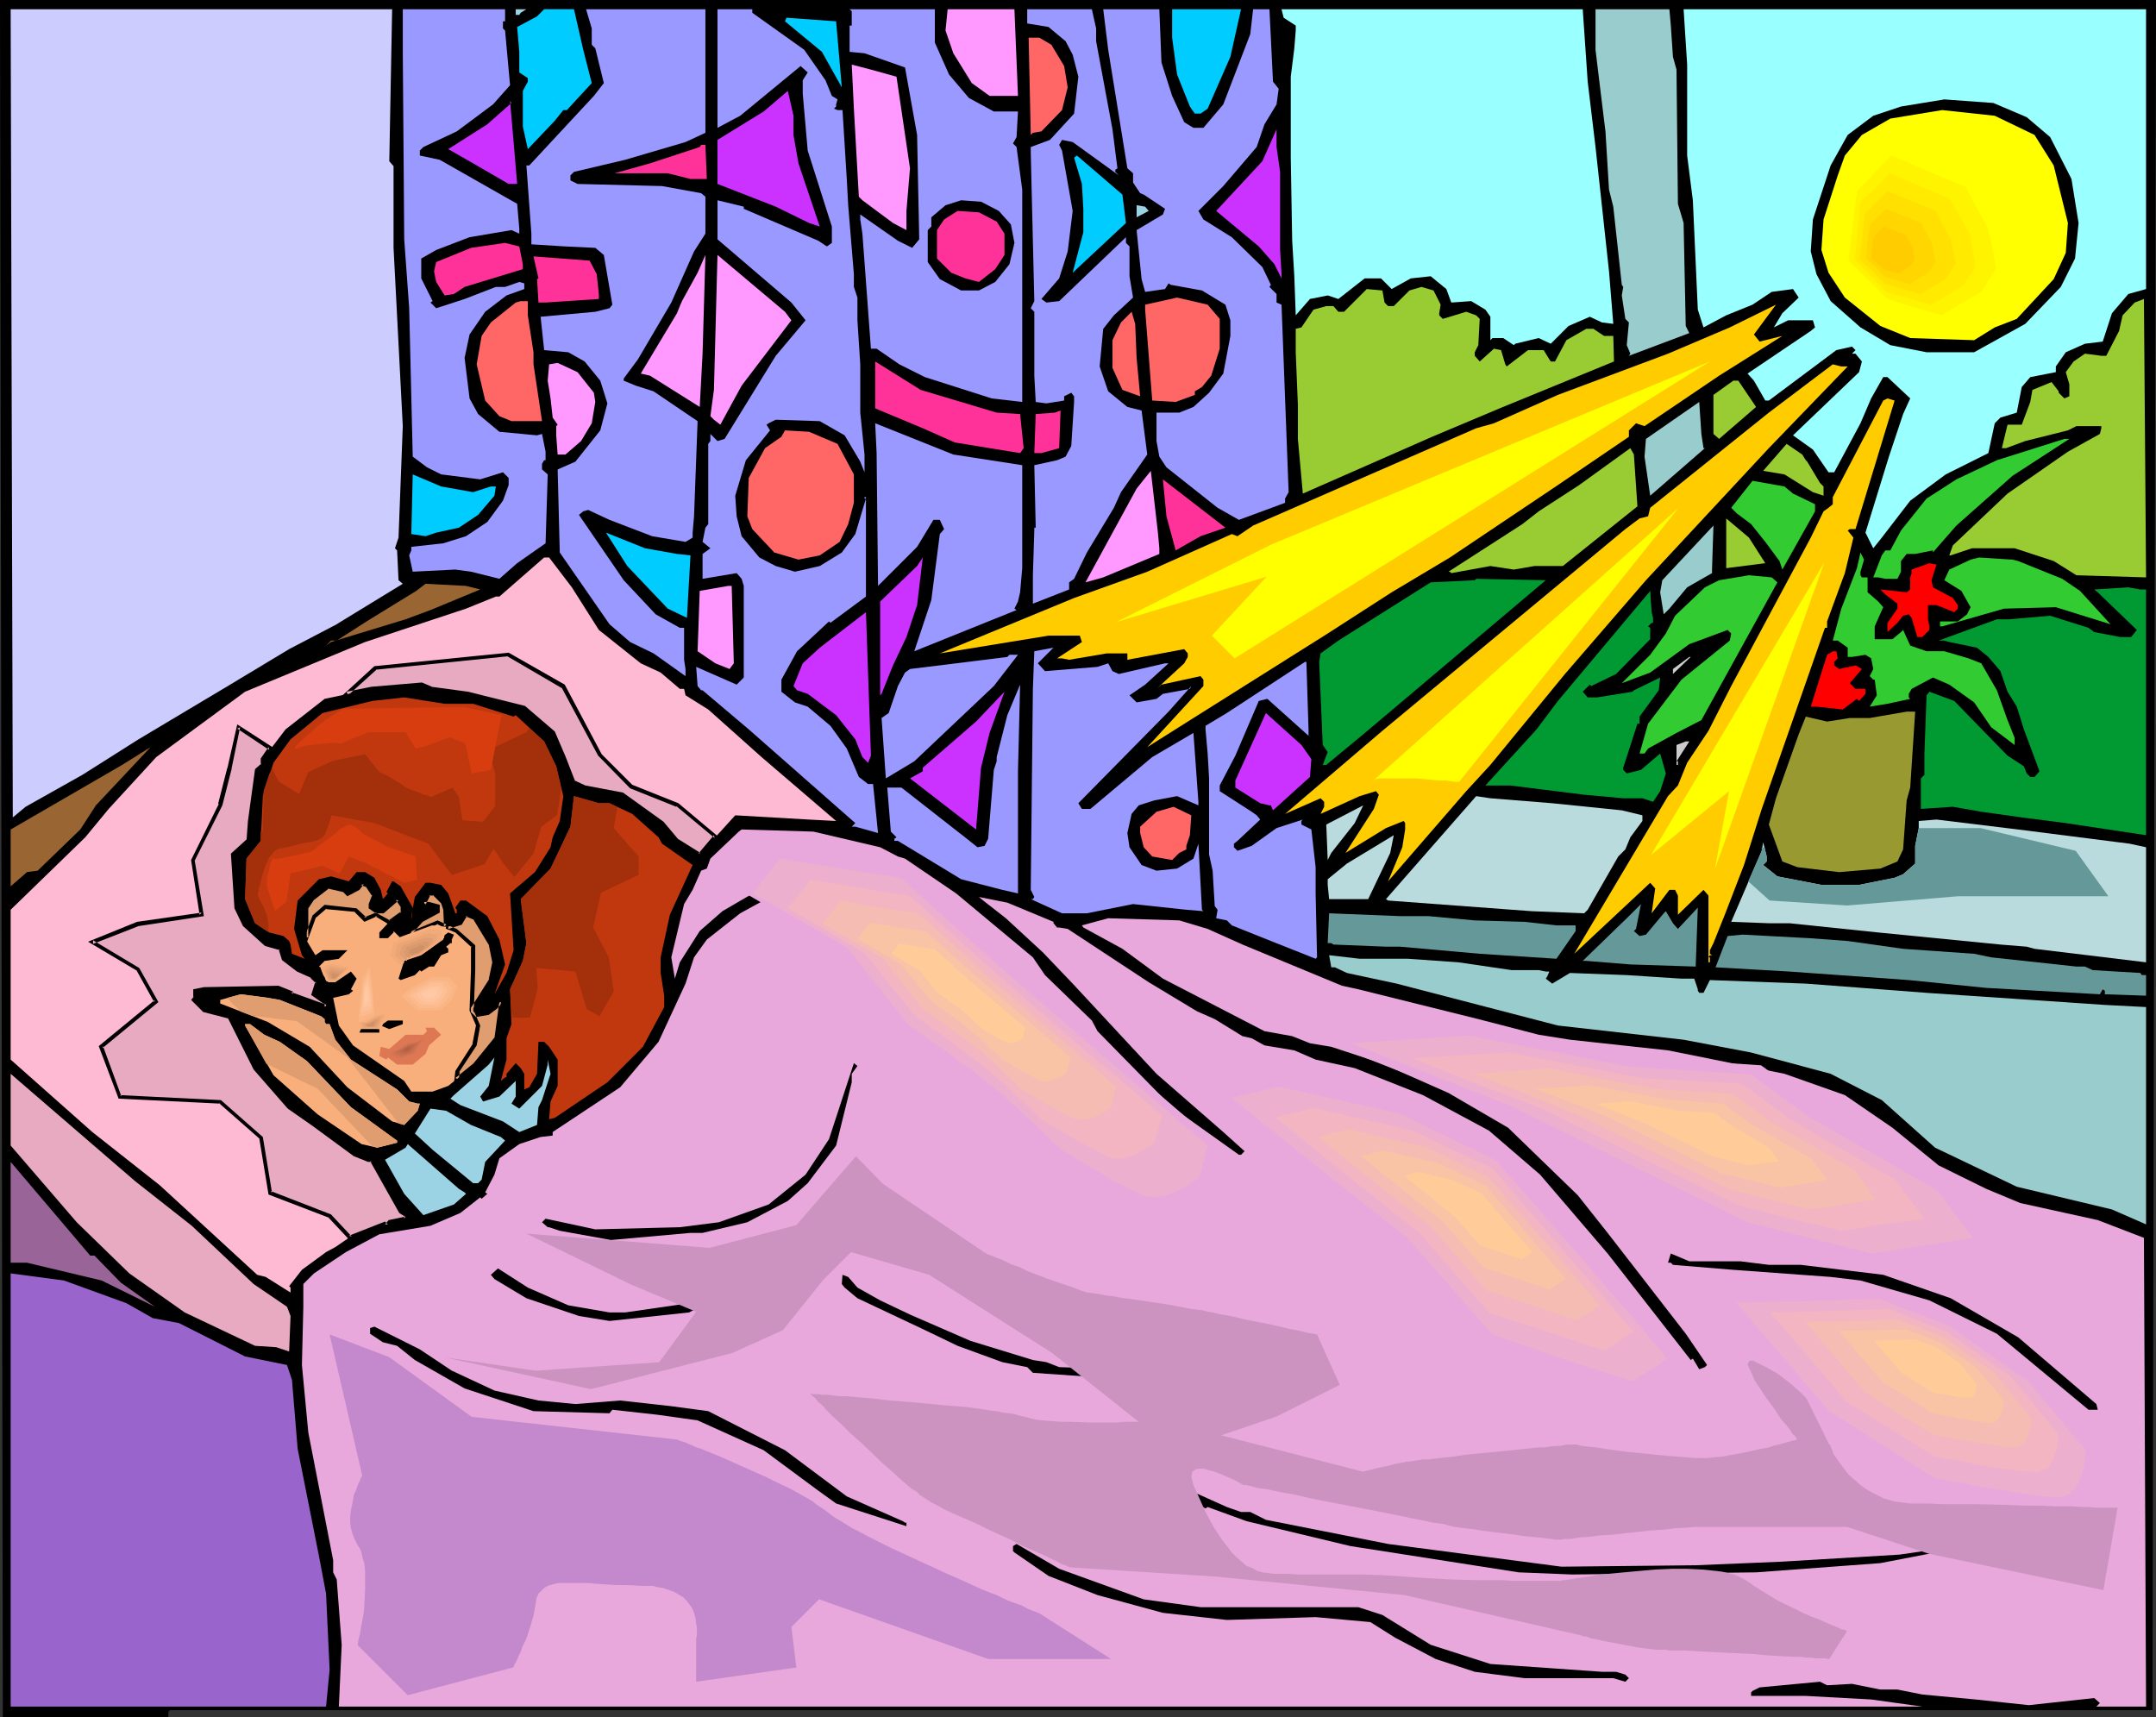 <?xml version="1.0" encoding="UTF-8" standalone="no"?>
<svg
   version="1.0"
   width="129.766mm"
   height="103.36mm"
   id="svg198"
   sodipodi:docname="Girl Sleeping.wmf"
   xmlns:inkscape="http://www.inkscape.org/namespaces/inkscape"
   xmlns:sodipodi="http://sodipodi.sourceforge.net/DTD/sodipodi-0.dtd"
   xmlns="http://www.w3.org/2000/svg"
   xmlns:svg="http://www.w3.org/2000/svg">
  <rect width="100%" height="100%" fill="#333333" stroke="none"/>
  <sodipodi:namedview
     id="namedview198"
     pagecolor="#ffffff"
     bordercolor="#000000"
     borderopacity="0.25"
     inkscape:showpageshadow="2"
     inkscape:pageopacity="0.0"
     inkscape:pagecheckerboard="0"
     inkscape:deskcolor="#d1d1d1"
     inkscape:document-units="mm" />
  <defs
     id="defs1">
    <pattern
       id="WMFhbasepattern"
       patternUnits="userSpaceOnUse"
       width="6"
       height="6"
       x="0"
       y="0" />
  </defs>
  <path
     style="fill:#000000;fill-opacity:1;fill-rule:evenodd;stroke:none"
     d="M 489.647,389.038 H 38.622 l -0.323,0.485 v 1.131 H 0.646 L 0,0 h 490.455 z"
     id="path1" />
  <path
     style="fill:#ccccff;fill-opacity:1;fill-rule:evenodd;stroke:none"
     d="m 88.557,36.674 0.97,1.131 V 56.385 l 2.101,40.552 -0.97,25.365 -0.808,2.423 0.485,0.485 0.323,6.786 0.97,0.808 -14.544,8.886 -0.485,0.323 -10.827,5.655 -13.413,8.078 -20.846,12.44 -12.766,8.078 -12.928,7.27 -2.909,2.423 L 2.424,2.1 H 89.203 Z"
     id="path2" />
  <path
     style="fill:#9999ff;fill-opacity:1;fill-rule:evenodd;stroke:none"
     d="m 114.897,4.847 h -0.485 v 1.616 l 0.485,0.485 1.131,12.44 -3.878,4.362 -8.242,6.139 -7.595,3.554 -0.808,0.808 v 1.131 l 4.525,0.969 17.614,10.017 0.485,5.655 v 1.131 l -1.778,-0.808 -9.534,1.616 -7.595,2.908 -3.394,1.939 v 4.524 l 2.586,5.17 -0.485,0.323 1.293,1.292 6.464,-2.1 7.11,-2.747 h 2.101 l 3.232,-1.131 1.131,0.323 v 1.292 l -4.04,1.454 -4.848,3.716 -3.555,5.17 -1.131,5.331 1.131,9.209 1.939,3.554 4.848,4.039 8.565,0.808 1.131,-0.323 0.808,4.039 v 1.939 h -0.323 l -0.485,0.808 v 1.292 l 1.293,1.131 -0.485,15.671 -6.464,4.524 -4.04,3.554 -6.464,-1.616 -3.555,-0.485 -9.696,0.485 -0.808,-3.716 0.485,-1.131 v -0.808 l 7.272,-0.808 5.171,-1.616 4.848,-3.231 3.555,-4.847 1.293,-3.554 v -1.616 l -1.293,-1.292 -5.171,1.616 -8.888,-1.131 -3.232,-1.616 -3.232,-2.423 -0.808,-33.766 -1.131,-15.671 -0.323,-42.329 V 2.1 h 23.27 z"
     id="path3" />
  <path
     style="fill:#9bd3e5;fill-opacity:1;fill-rule:evenodd;stroke:none"
     d="m 118.453,2.908 -0.323,0.485 h -0.808 V 2.1 h 2.424 z"
     id="path4" />
  <path
     style="fill:#00ccff;fill-opacity:1;fill-rule:evenodd;stroke:none"
     d="m 132.673,11.309 1.939,7.593 -5.656,6.139 h -0.808 l -1.939,2.423 -6.141,6.462 -1.131,-5.17 v -8.078 l 1.131,-2.1 v -0.808 l -1.939,-1.292 v -4.685 l -0.485,-5.655 4.525,-2.423 1.616,-1.616 h 6.787 z"
     id="path5" />
  <path
     style="fill:#9999ff;fill-opacity:1;fill-rule:evenodd;stroke:none"
     d="m 160.469,30.212 -4.525,2.1 -13.736,4.039 -11.635,2.747 -0.808,0.808 v 1.131 l 1.616,0.808 19.23,0.485 8.888,1.616 0.97,0.808 v 8.401 l -2.586,4.039 -5.171,11.632 -7.595,12.925 -3.232,4.362 v 0.485 l 2.747,1.131 4.04,1.292 10.019,6.786 -0.808,21.649 -0.323,3.716 v 1.131 l -1.616,0.969 -7.595,-1.292 -9.696,-3.716 -4.848,-2.262 -1.131,0.323 -0.97,0.808 10.181,14.864 7.272,7.755 5.494,3.07 h 0.97 v 7.27 l 0.323,2.1 v 1.616 l -7.272,-5.17 -5.333,-2.585 -4.686,-4.039 -11.312,-16.318 -0.485,-18.903 4.04,-1.777 5.656,-7.109 1.616,-6.139 -1.616,-5.17 -3.555,-4.362 -3.717,-2.1 -5.494,-0.485 -0.808,-7.593 12.443,-1.131 3.232,-0.808 0.646,-0.808 -1.939,-11.309 -1.939,-1.616 -6.787,-0.323 -7.757,-0.485 v -2.423 l -1.131,-15.51 h 0.646 l 14.706,-15.833 2.262,-2.908 -1.939,-7.916 -0.808,-0.808 V 6.462 l -1.293,-4.362 h 27.149 z"
     id="path6" />
  <path
     style="fill:#9999ff;fill-opacity:1;fill-rule:evenodd;stroke:none"
     d="m 171.134,2.908 11.797,8.401 4.848,6.947 1.454,3.554 1.293,0.808 -0.323,1.131 v 0.485 l -0.485,0.485 0.808,0.323 h 1.131 l 0.97,15.671 0.323,5.978 1.293,15.671 v 2.908 l 0.808,2.423 v 5.17 l 0.646,10.017 v 10.986 l 0.97,9.532 v 4.039 l -0.97,-2.423 -3.555,-5.978 -5.656,-3.231 -10.019,-0.323 -1.616,0.808 -0.485,0.323 0.808,1.292 -5.494,6.786 -2.424,8.078 0.323,4.685 1.131,4.524 4.04,4.847 3.717,1.939 4.363,1.292 5.656,-1.292 5.01,-3.07 3.07,-4.201 2.424,-8.078 h -0.323 v -0.323 h 0.323 v 22.618 l -8.08,5.978 -0.323,-0.323 -7.272,6.786 -3.555,6.462 V 157.36 l 3.07,2.423 2.909,0.969 5.171,4.362 3.717,5.17 2.747,6.462 2.101,1.616 h 1.131 l 1.131,11.148 -5.171,-1.454 h -0.808 l 0.808,-0.808 -24.24,-21.326 -10.504,-8.886 h -0.323 l -0.808,-0.969 -0.323,-4.362 9.211,4.039 1.616,-1.616 v -20.841 l -0.485,-1.616 -1.131,-1.292 -7.757,1.292 v -5.655 l 1.778,-1.292 -1.778,-1.454 0.646,-3.231 0.646,-0.808 v -18.256 l 0.485,-0.646 v -1.616 l 1.616,1.616 1.616,-0.485 11.635,-18.903 6.787,-8.078 -3.232,-4.039 -16.806,-14.379 v -8.886 l 5.979,1.454 v 0.485 l 16.968,7.27 1.939,1.292 1.131,-0.808 v -3.716 l -5.494,-17.287 -1.131,-12.925 v -3.07 l 1.131,-1.777 -1.616,-1.454 -13.736,11.309 -5.171,2.747 V 2.1 h 7.918 z"
     id="path7" />
  <path
     style="fill:#ffffff;fill-opacity:1;fill-rule:evenodd;stroke:none"
     d="m 187.779,2.1 h 2.424 z"
     id="path8" />
  <path
     style="fill:#9999ff;fill-opacity:1;fill-rule:evenodd;stroke:none"
     d="m 212.665,9.694 3.232,7.27 4.525,5.331 5.656,3.07 h 5.494 l -0.323,5.816 -0.808,1.454 0.808,0.808 1.293,9.694 v 48.307 l -6.949,-0.808 -15.19,-4.847 -5.818,-2.908 -5.171,-3.554 h -1.293 l -1.939,-26.173 -0.485,-3.231 v -1.131 l 8.565,5.978 3.232,1.616 1.616,-1.939 -0.485,-23.749 -2.747,-15.348 -9.211,-3.231 -3.394,-0.323 V 5.816 h 0.485 V 2.585 l -0.485,-0.485 h 19.392 z"
     id="path9" />
  <path
     style="fill:#ff99ff;fill-opacity:1;fill-rule:evenodd;stroke:none"
     d="m 231.573,21.811 h -6.464 l -4.04,-2.908 -4.202,-6.786 -1.778,-5.17 0.485,-4.847 h 15.19 z"
     id="path10" />
  <path
     style="fill:#9999ff;fill-opacity:1;fill-rule:evenodd;stroke:none"
     d="m 249.349,6.462 v 2.908 l 3.717,20.034 1.131,8.886 -0.485,0.323 v 0.485 l 0.808,0.808 -10.504,-7.593 -2.424,-0.485 -0.646,1.131 0.646,1.292 2.424,13.733 -1.131,9.209 -1.939,6.139 -4.04,4.685 1.131,0.808 2.909,-0.323 15.19,-14.54 v 1.292 l 0.808,0.808 v 6.786 l 0.808,4.847 -4.363,4.039 -2.424,3.07 -0.808,8.563 1.939,5.655 4.363,3.554 3.232,0.808 1.293,10.017 -5.979,8.563 -1.616,3.554 -6.141,10.178 -2.909,5.978 -1.131,0.808 v 1.616 l -8.242,3.231 v -6.462 l 0.323,-10.178 v -0.646 h 0.323 l -0.323,-14.217 5.171,-1.131 1.939,-0.808 1.293,-2.423 0.646,-10.017 V 90.151 l -0.646,-0.808 -1.616,0.808 v 0.969 l -4.04,0.646 -2.424,-0.323 -0.323,-5.978 V 70.925 l -0.808,-0.808 0.808,-1.616 -0.808,-33.766 v -1.292 l 4.363,-1.616 5.494,-5.978 0.97,-8.401 -1.293,-5.008 -1.616,-3.07 -3.878,-3.231 -4.848,-0.808 V 2.1 h 14.706 z"
     id="path11" />
  <path
     style="fill:#9999ff;fill-opacity:1;fill-rule:evenodd;stroke:none"
     d="m 264.216,14.217 2.424,7.593 2.747,5.978 2.101,1.292 h 2.262 l 4.525,-5.331 6.141,-15.994 0.646,-5.655 h 3.717 l 0.808,16.479 1.293,1.616 -0.485,3.554 -2.747,4.524 -1.778,5.17 -7.595,8.886 -5.656,5.655 1.131,1.939 6.464,4.039 6.949,6.786 1.939,4.039 -0.323,0.485 1.616,1.616 v 1.939 l 1.131,0.485 1.616,42.652 -0.808,1.454 v 0.969 l -10.504,3.877 -4.848,-2.747 -11.635,-9.209 -1.616,-2.423 -0.646,-3.554 v -6.462 h 5.171 l 3.232,-1.292 3.555,-3.231 3.232,-4.362 1.616,-8.563 v -3.554 l -1.131,-3.554 -5.333,-3.231 -7.11,-1.292 -0.485,-0.323 -0.808,1.292 -4.525,0.646 -0.808,-2.908 -1.131,-11.148 5.979,-3.554 0.485,-1.292 -4.848,-3.231 -0.808,-0.323 -1.616,-2.423 V 39.421 l -1.293,-1.131 -4.363,-26.981 -1.131,-9.209 h 12.766 z"
     id="path12" />
  <path
     style="fill:#00ccff;fill-opacity:1;fill-rule:evenodd;stroke:none"
     d="m 279.891,12.925 -5.171,11.794 -1.616,1.131 h -1.293 l -0.808,-1.131 -0.323,-0.485 -2.909,-7.27 -1.131,-8.401 v -6.462 h 15.675 z"
     id="path13" />
  <path
     style="fill:#99ffff;fill-opacity:1;fill-rule:evenodd;stroke:none"
     d="m 361.176,18.579 1.778,14.864 3.07,28.273 0.97,11.955 -2.586,-0.323 -2.747,-1.292 -4.848,2.1 -4.04,4.039 -2.747,-1.292 -5.333,1.292 -0.323,0.323 -2.424,-1.616 h -2.424 l -0.485,0.485 v -5.331 l -1.131,-1.616 -3.232,-1.939 -4.525,0.323 -1.131,-3.07 -3.555,-2.908 -4.525,0.485 -4.363,2.423 -2.424,-2.423 h -3.717 l -5.979,4.685 -2.424,-0.808 -4.04,0.808 -3.232,3.716 -0.323,-8.886 -0.485,-8.078 -0.323,-18.903 V 17.449 l 0.808,-6.462 0.323,-4.039 v -1.131 l -2.747,-1.777 -0.485,-1.939 h 68.518 z"
     id="path14" />
  <path
     style="fill:#99cccc;fill-opacity:1;fill-rule:evenodd;stroke:none"
     d="m 380.083,5.816 0.485,7.109 0.808,2.908 0.323,30.535 1.293,4.362 0.485,23.426 0.808,1.616 -13.736,5.17 0.323,-0.485 -0.808,-1.939 0.485,-5.17 -0.808,-0.808 -0.808,-5.331 0.323,-1.939 -0.323,-0.485 -1.939,-17.772 -0.97,-3.877 -0.808,-13.248 -1.131,-9.209 -1.131,-9.371 V 2.1 h 16.806 z"
     id="path15" />
  <path
     style="fill:#99ffff;fill-opacity:1;fill-rule:evenodd;stroke:none"
     d="m 488.193,65.755 -4.04,1.131 -3.717,4.362 -2.101,6.462 -4.04,0.485 -4.363,1.939 -2.262,3.231 v 1.292 l -5.818,1.131 -1.939,2.262 -1.131,5.816 -3.717,1.131 -1.293,1.292 -1.454,6.786 -9.696,4.847 -8.08,5.978 -6.464,8.401 -1.939,2.423 -1.778,-3.554 5.333,-17.287 3.232,-9.694 1.616,-3.554 -5.171,-4.847 h -0.97 l -2.747,4.847 -2.424,5.655 -5.979,11.148 h -1.293 l -3.555,-5.17 -4.525,-3.231 15.029,-14.379 0.646,-2.423 -1.454,-1.777 h -0.808 l 0.808,-0.808 -0.808,-0.808 -3.555,0.808 -15.352,11.471 h -0.808 l -2.586,-4.524 -1.454,-1.616 14.382,-9.694 0.97,-0.808 -0.485,-1.616 h -5.656 l -3.232,1.616 1.939,-3.231 3.717,-3.554 -0.323,-0.485 -0.97,-1.454 -4.848,0.646 -4.363,2.908 -5.979,2.423 -5.171,2.747 -1.293,-4.039 -1.131,-24.88 -1.293,-10.178 V 14.702 l -0.808,-12.602 h 105.201 z"
     id="path16" />
  <path
     style="fill:#00ccff;fill-opacity:1;fill-rule:evenodd;stroke:none"
     d="m 191.496,19.872 -4.525,-8.078 -8.403,-6.947 0.323,-0.808 11.312,0.808 z"
     id="path17" />
  <path
     style="fill:#ff6666;fill-opacity:1;fill-rule:evenodd;stroke:none"
     d="m 239.168,10.178 2.909,4.847 0.808,4.847 -1.293,5.17 -4.686,4.847 -1.939,0.323 -0.485,0.485 -0.485,-22.134 h 2.424 z"
     id="path18" />
  <path
     style="fill:#ff99ff;fill-opacity:1;fill-rule:evenodd;stroke:none"
     d="m 203.939,17.449 3.07,20.841 -0.808,9.694 v 4.362 l -3.07,-1.616 -6.949,-5.17 -0.808,-0.808 -1.131,-20.034 -0.485,-10.017 4.363,1.131 z"
     id="path19" />
  <path
     style="fill:#cc32ff;fill-opacity:1;fill-rule:evenodd;stroke:none"
     d="m 180.507,30.697 1.131,6.462 4.848,14.379 -2.424,-0.808 -7.595,-3.716 -13.251,-5.17 V 31.827 l 10.504,-6.462 5.494,-4.685 1.293,5.655 z"
     id="path20" />
  <path
     style="fill:#000000;fill-opacity:1;fill-rule:evenodd;stroke:none"
     d="m 461.044,26.657 5.333,4.524 4.848,9.532 1.616,10.017 -0.808,8.078 -3.232,6.462 -8.08,8.401 -11.635,6.462 H 438.259 l -8.242,-1.616 -6.787,-4.039 -6.787,-5.978 -3.232,-6.139 -1.293,-5.17 0.485,-7.27 4.04,-12.279 3.878,-6.947 5.818,-4.362 6.302,-2.1 9.858,-1.616 11.15,0.808 z"
     id="path21" />
  <path
     style="fill:#cc32ff;fill-opacity:1;fill-rule:evenodd;stroke:none"
     d="m 117.645,41.844 h -1.939 l -8.08,-4.685 -5.656,-3.231 8.888,-5.655 5.494,-4.847 -0.323,-0.485 0.808,9.371 z"
     id="path22" />
  <path
     style="fill:#ffff00;fill-opacity:1;fill-rule:evenodd;stroke:none"
     d="m 462.822,30.697 4.363,6.947 3.232,13.086 -0.485,6.786 -2.747,5.978 -8.403,9.047 -5.01,1.939 -4.686,2.908 -14.544,-0.485 -6.787,-2.747 -8.08,-6.462 -3.717,-5.655 -1.616,-5.17 0.485,-6.947 3.232,-10.017 1.616,-4.524 3.878,-4.685 6.464,-3.716 11.797,-1.939 11.958,1.292 z"
     id="path23" />
  <path
     style="fill:#cc32ff;fill-opacity:1;fill-rule:evenodd;stroke:none"
     d="m 291.203,39.098 v 17.772 l 0.323,5.493 v 0.969 l -1.616,-3.231 -3.555,-4.039 -9.696,-8.078 10.504,-11.309 3.232,-7.27 v 4.039 z"
     id="path24" />
  <path
     style="fill:#ff3299;fill-opacity:1;fill-rule:evenodd;stroke:none"
     d="m 160.792,40.713 h -3.717 l -5.171,-1.292 h -12.12 l 8.08,-2.262 11.312,-3.716 0.323,-0.485 h 0.97 z"
     id="path25" />
  <path
     style="fill:#00ccff;fill-opacity:1;fill-rule:evenodd;stroke:none"
     d="m 256.136,50.73 -12.12,11.309 2.424,-9.209 v -5.331 l -0.323,-5.655 -1.778,-5.978 0.646,-0.485 10.342,8.886 z"
     id="path26" />
  <path
     style="fill:#000000;fill-opacity:1;fill-rule:evenodd;stroke:none"
     d="m 227.209,47.983 2.747,3.07 0.808,4.201 -1.131,4.847 -3.232,4.039 -3.717,1.939 h -4.04 l -4.848,-2.585 -2.747,-3.877 v -7.27 l 0.808,-0.808 v -2.1 l 3.232,-2.747 3.555,-1.131 4.525,0.323 z"
     id="path27" />
  <path
     style="fill:#9bd3e5;fill-opacity:1;fill-rule:evenodd;stroke:none"
     d="m 261.307,47.983 -2.747,1.454 v -2.747 l 1.939,0.323 z"
     id="path28" />
  <path
     style="fill:#ff3299;fill-opacity:1;fill-rule:evenodd;stroke:none"
     d="m 226.725,50.407 1.778,2.747 v 4.847 l -2.101,3.231 -3.717,2.908 -3.07,-0.808 -3.232,-1.292 -3.232,-3.231 v -6.462 l 1.616,-2.423 3.07,-1.939 4.848,0.323 z"
     id="path29" />
  <path
     style="fill:#ff3299;fill-opacity:1;fill-rule:evenodd;stroke:none"
     d="m 118.937,60.101 v 1.131 l -13.251,4.039 -2.424,1.616 -2.101,0.323 -1.939,-3.07 -0.485,-2.423 0.485,-2.1 7.918,-3.231 7.757,-1.131 3.232,0.808 z"
     id="path30" />
  <path
     style="fill:#ff99ff;fill-opacity:1;fill-rule:evenodd;stroke:none"
     d="m 159.176,92.574 -11.312,-7.109 -2.101,-0.485 8.242,-13.733 0.646,-1.616 0.485,-1.131 3.555,-6.462 1.778,-4.039 -0.646,22.457 z"
     id="path31" />
  <path
     style="fill:#ff99ff;fill-opacity:1;fill-rule:evenodd;stroke:none"
     d="m 180.022,72.864 -11.312,14.864 -4.848,8.886 -1.454,-1.131 -0.808,-0.808 0.808,-5.978 0.808,-30.697 15.352,12.925 z"
     id="path32" />
  <path
     style="fill:#ff3299;fill-opacity:1;fill-rule:evenodd;stroke:none"
     d="m 135.744,62.362 0.485,4.524 v 1.131 l -12.12,0.808 h -1.616 l -0.323,-5.331 0.323,-0.162 -1.131,-5.008 12.766,0.969 z"
     id="path33" />
  <path
     style="fill:#99cc32;fill-opacity:1;fill-rule:evenodd;stroke:none"
     d="m 327.724,69.309 -0.323,1.939 v 0.485 l 0.808,0.808 5.333,-1.616 2.262,0.808 0.808,0.808 -0.323,5.978 -0.808,1.616 v 0.808 l 1.131,1.292 3.232,-2.908 1.616,0.323 0.97,3.231 0.323,0.485 4.848,-3.716 h 3.555 l 1.293,2.1 0.323,0.485 h 0.97 l 2.586,-4.847 4.525,-2.585 h 1.616 l 2.424,1.616 h 2.101 l 0.162,5.816 -26.018,10.663 -15.352,6.462 -29.411,12.925 -1.131,-12.44 v -7.755 l -0.485,-11.955 v -5.331 l 1.293,-0.323 2.747,-4.039 2.909,-0.808 h 1.616 l 1.131,1.292 h 1.293 l 5.171,-5.17 3.555,0.323 0.485,2.747 0.808,0.808 h 1.293 l 3.555,-3.554 2.747,-0.808 2.747,0.808 z"
     id="path34" />
  <path
     style="fill:#ff6666;fill-opacity:1;fill-rule:evenodd;stroke:none"
     d="m 277.467,72.541 v 6.786 l -1.939,6.139 -2.101,2.585 -1.616,0.969 v 0.808 l -4.363,1.616 -5.333,-0.323 -1.616,-20.68 v -1.131 l 7.272,-1.616 6.949,1.616 z"
     id="path35" />
  <path
     style="fill:#99cc32;fill-opacity:1;fill-rule:evenodd;stroke:none"
     d="m 472.356,130.864 -5.171,-3.231 -8.888,-2.908 h -9.696 l -4.848,1.616 h -0.323 l 0.808,-2.262 12.443,-11.794 13.736,-9.532 7.272,-4.039 0.323,-1.292 v -0.485 h -5.656 l -1.939,0.969 -9.696,2.423 -4.363,1.616 h -0.97 l 1.293,-5.331 h 3.232 l 1.939,-5.17 0.485,-2.747 4.363,-1.777 1.616,2.1 v 0.323 l 1.293,1.292 1.131,-0.485 v -2.747 l -0.808,-2.747 1.778,-2.423 2.586,-1.777 3.717,0.485 h 1.131 l 2.909,-5.655 0.808,-3.554 2.747,-2.908 2.101,-0.808 0.485,63.332 z"
     id="path36" />
  <path
     style="fill:#ff6666;fill-opacity:1;fill-rule:evenodd;stroke:none"
     d="m 120.069,71.733 1.293,8.401 v 2.747 l 1.939,12.925 h -6.949 l -2.747,-1.131 -3.232,-3.554 -1.939,-8.24 1.131,-6.462 2.101,-3.07 5.656,-4.524 1.131,-0.323 h 1.616 z"
     id="path37" />
  <path
     style="fill:#ffcc00;fill-opacity:1;fill-rule:evenodd;stroke:none"
     d="m 400.283,77.711 5.171,-1.292 -14.382,9.047 -16.968,11.471 -1.939,-0.646 -1.616,1.616 v 1.454 l -16.16,10.986 -24.563,16.479 -13.251,7.916 -14.544,9.371 -30.542,19.226 -10.504,6.624 12.766,-13.894 v -1.454 l -0.646,-0.808 -8.888,1.939 -1.131,0.969 6.302,-5.816 0.808,-1.454 v -0.808 l -0.808,-0.969 -12.928,2.423 v -1.454 h -4.686 l -8.565,1.454 -1.616,-0.323 h -1.131 l 5.656,-3.716 -0.485,-1.454 h -7.11 l -24.725,4.039 30.542,-12.602 16.645,-5.978 19.23,-8.563 1.293,0.485 3.555,-2.423 50.742,-22.134 4.04,-1.131 14.544,-6.462 25.048,-9.371 14.059,-5.978 10.504,-5.17 -5.01,6.786 z"
     id="path38" />
  <path
     style="fill:#ff6666;fill-opacity:1;fill-rule:evenodd;stroke:none"
     d="m 258.56,81.427 0.808,8.724 -4.04,-1.454 -2.262,-5.008 v -6.301 l 1.939,-4.039 2.424,-2.423 0.808,2.747 z"
     id="path39" />
  <path
     style="fill:#ff3299;fill-opacity:1;fill-rule:evenodd;stroke:none"
     d="m 226.725,93.867 5.333,0.323 0.808,7.755 -0.808,1.131 -14.867,-2.423 -7.272,-3.231 -10.827,-4.524 V 82.234 l 10.342,6.462 z"
     id="path40" />
  <path
     style="fill:#ff99ff;fill-opacity:1;fill-rule:evenodd;stroke:none"
     d="m 135.097,89.343 0.323,2.1 -0.808,4.847 -2.424,4.039 -3.555,3.07 h -1.778 l -0.323,-4.362 v -2.1 l 0.323,-0.323 -1.131,-1.616 -0.485,-4.362 -0.646,-4.039 0.323,-3.716 1.939,-0.323 4.525,2.1 z"
     id="path41" />
  <path
     style="fill:#ffcc00;fill-opacity:1;fill-rule:evenodd;stroke:none"
     d="m 420.321,83.365 -17.938,18.579 -27.957,30.05 -18.422,21.326 -16.968,20.68 -5.494,5.978 -17.776,20.518 3.232,-7.755 0.646,-4.039 v -1.454 l -0.323,-0.485 -4.04,1.616 -9.211,5.655 6.464,-10.017 1.131,-3.231 -0.646,-0.808 -3.717,1.131 -8.888,4.039 0.808,-1.616 v -1.131 l -0.808,-0.808 -8.08,3.554 22.139,-18.903 55.267,-45.883 3.232,-2.423 1.939,-0.485 0.485,-1.939 26.987,-21.649 14.544,-10.986 1.939,0.485 z"
     id="path42" />
  <path
     style="fill:#99cc32;fill-opacity:1;fill-rule:evenodd;stroke:none"
     d="m 399.475,92.574 -8.403,7.27 -1.293,-1.131 v -8.886 l 4.525,-3.231 h 1.131 z"
     id="path43" />
  <path
     style="fill:#ffcc00;fill-opacity:1;fill-rule:evenodd;stroke:none"
     d="m 422.099,120.363 h -1.293 l -0.485,0.323 1.293,1.616 -1.939,8.078 -0.485,1.292 -3.555,9.694 v 1.454 h -0.485 l -14.382,41.198 -4.04,12.763 -4.363,11.309 -2.586,6.462 -0.808,1.616 v 0.808 l 0.485,0.323 h -0.485 l -0.323,0.485 h 0.323 v 1.131 h -0.323 v -15.187 l -1.131,-1.292 -5.818,5.655 v -4.362 l -0.646,-1.292 h -1.293 l -4.04,5.332 0.808,-5.655 -1.131,-1.292 -17.291,16.156 21.331,-35.866 2.262,-2.423 2.101,-5.17 4.848,-7.27 5.171,-10.178 18.099,-33.766 2.909,-5.978 1.131,-0.808 0.97,-0.808 v -1.616 l 11.474,-21.972 0.97,-0.485 1.616,0.485 z"
     id="path44" />
  <path
     style="fill:#99cccc;fill-opacity:1;fill-rule:evenodd;stroke:none"
     d="m 387.516,101.945 h 0.323 l -12.443,10.825 -1.293,-8.886 0.323,-4.039 12.12,-8.401 0.485,7.27 z"
     id="path45" />
  <path
     style="fill:#ff3299;fill-opacity:1;fill-rule:evenodd;stroke:none"
     d="m 236.905,103.076 h -1.616 l 0.323,-8.886 4.363,-0.323 1.293,-0.485 -0.323,8.563 z"
     id="path46" />
  <path
     style="fill:#9999ff;fill-opacity:1;fill-rule:evenodd;stroke:none"
     d="m 232.542,105.822 v 23.426 l -0.485,5.493 -0.485,2.1 -0.808,1.616 0.485,0.323 -23.27,9.371 3.878,-11.632 1.939,-15.025 0.97,-1.131 -0.97,-2.1 h -1.454 l -3.717,6.139 -8.888,8.886 -0.323,-30.212 -0.323,-6.786 17.776,7.109 z"
     id="path47" />
  <path
     style="fill:#ff6666;fill-opacity:1;fill-rule:evenodd;stroke:none"
     d="m 190.526,100.975 3.717,6.947 v 6.462 l -1.293,4.847 -1.939,4.039 -4.525,3.07 -4.848,0.969 -5.494,-1.616 -5.01,-5.332 -1.131,-2.908 0.323,-8.724 3.717,-6.786 3.717,-2.585 0.808,-1.454 5.494,0.323 z"
     id="path48" />
  <path
     style="fill:#32cc32;fill-opacity:1;fill-rule:evenodd;stroke:none"
     d="m 457.812,108.246 -12.766,11.309 -4.525,5.17 -0.808,0.969 v -0.485 l -4.04,0.808 h -1.939 l -1.293,1.616 v 2.423 l -0.808,1.616 h -2.747 l -1.616,-0.323 h -1.131 l 1.939,-5.008 0.808,-1.131 h 1.131 l 2.424,-4.524 5.818,-7.27 6.787,-4.362 9.211,-4.362 15.352,-4.847 h 1.131 z"
     id="path49" />
  <path
     style="fill:#99cc32;fill-opacity:1;fill-rule:evenodd;stroke:none"
     d="m 410.787,104.691 0.323,0.323 2.909,4.847 0.808,0.808 v 2.1 l -2.424,-0.808 -6.464,-4.039 -4.848,-0.808 5.333,-6.139 3.555,2.423 z"
     id="path50" />
  <path
     style="fill:#99cc32;fill-opacity:1;fill-rule:evenodd;stroke:none"
     d="m 372.488,115.193 -16.968,13.571 h -6.464 l -4.686,0.808 -5.333,-0.808 -8.888,1.616 -0.323,-0.323 h -0.323 l 16.806,-10.825 3.717,-2.908 9.211,-5.978 11.635,-8.401 0.808,1.454 z"
     id="path51" />
  <path
     style="fill:#ff99ff;fill-opacity:1;fill-rule:evenodd;stroke:none"
     d="m 263.731,124.725 v 1.292 l -12.766,5.332 -4.04,1.131 11.635,-21.326 3.232,-4.039 1.616,14.056 z"
     id="path52" />
  <path
     style="fill:#00ccff;fill-opacity:1;fill-rule:evenodd;stroke:none"
     d="m 107.625,111.961 4.04,-1.292 h 1.131 l -0.323,2.1 -3.717,4.362 -4.363,2.908 -5.171,1.131 -2.424,0.808 -3.232,-0.485 0.323,-13.571 6.464,2.747 z"
     id="path53" />
  <path
     style="fill:#ff3299;fill-opacity:1;fill-rule:evenodd;stroke:none"
     d="m 273.104,121.978 -5.656,3.231 -2.101,-7.755 -0.808,-8.401 14.221,10.986 z"
     id="path54" />
  <path
     style="fill:#32cc32;fill-opacity:1;fill-rule:evenodd;stroke:none"
     d="m 407.878,112.285 5.01,2.423 v 1.616 l -7.434,13.248 -0.646,-1.939 -3.232,-4.362 -3.232,-4.039 -3.232,-2.423 -1.293,-1.292 4.848,-6.139 7.272,1.292 z"
     id="path55" />
  <path
     style="fill:#99cc32;fill-opacity:1;fill-rule:evenodd;stroke:none"
     d="m 401.576,128.118 -8.888,1.131 v -11.309 l 5.171,4.362 z"
     id="path56" />
  <path
     style="fill:#99cccc;fill-opacity:1;fill-rule:evenodd;stroke:none"
     d="m 389.456,130.379 -5.656,3.231 -4.04,4.847 -1.293,1.292 -0.808,-5.008 0.485,-2.747 11.635,-12.44 -0.323,10.017 z"
     id="path57" />
  <path
     style="fill:#00ccff;fill-opacity:1;fill-rule:evenodd;stroke:none"
     d="m 154.005,126.017 3.07,0.323 -0.808,14.217 -4.363,-2.1 -9.211,-9.694 -4.848,-7.593 8.888,3.554 z"
     id="path58" />
  <path
     style="fill:#32cc32;fill-opacity:1;fill-rule:evenodd;stroke:none"
     d="m 423.23,130.056 v 0.808 l 0.323,0.485 h 1.293 v 3.393 l 2.424,2.1 1.131,1.292 -1.939,4.362 v 2.908 h 4.04 l 1.939,-1.616 0.485,-0.485 1.616,3.554 3.717,1.292 h 4.04 l 5.494,1.616 2.909,1.131 3.555,6.139 2.424,6.786 1.616,4.039 v 1.616 l -5.333,-4.039 -3.878,-5.655 -5.656,-4.039 -3.717,-1.616 -4.848,2.585 -0.646,1.131 v 0.808 l 0.323,0.323 -5.171,1.131 -4.04,0.646 1.616,-2.585 -0.485,-3.554 h -0.323 l -0.808,-0.808 0.808,-1.616 -0.485,-2.423 -1.293,-0.808 -3.07,0.485 h -0.97 v -2.1 l -2.262,-1.616 h -1.131 l 1.939,-7.27 3.555,-9.209 0.808,-3.554 0.808,1.616 z"
     id="path59" />
  <path
     style="fill:#ffbad3;fill-opacity:1;fill-rule:evenodd;stroke:none"
     d="m 130.088,133.611 6.141,9.694 9.534,7.593 4.525,2.1 4.363,3.716 h 0.97 l 0.323,1.454 5.171,3.231 12.12,10.825 16.968,14.54 -6.141,-0.323 -16.806,-0.969 -8.08,8.886 -5.171,-3.07 -3.394,-4.039 -9.05,-6.462 -8.565,-1.616 -2.424,-1.131 -2.424,-5.816 -2.424,-5.493 -6.464,-5.655 -12.928,-3.231 -8.403,-1.131 -2.101,-0.969 -11.15,0.969 -10.827,2.262 -8.888,6.947 -5.171,6.786 v 1.292 l -1.293,1.131 -1.616,11.632 -0.485,4.524 -3.555,3.07 0.808,12.117 2.101,4.039 4.686,4.362 3.232,0.969 0.808,2.262 3.232,2.585 3.232,1.454 1.293,1.292 -0.808,2.747 2.424,1.616 0.323,0.485 v 0.808 l -8.08,-2.908 v -0.323 l -2.747,-1.131 -16.968,0.323 -1.939,0.323 v 1.616 l -0.323,0.485 2.262,2.423 5.656,1.292 5.979,11.794 7.757,8.886 5.171,3.554 9.696,7.27 3.232,1.131 h 0.808 l 6.464,11.794 1.131,0.808 v 0.808 l -3.717,0.808 -0.646,0.808 -0.323,-0.323 -8.242,3.07 -3.07,2.1 -2.101,1.131 -5.494,4.039 -2.909,3.716 0.323,0.323 v 1.131 L 60.438,290.486 58.499,290.001 36.36,269.645 21.008,257.528 2.424,241.048 V 206.959 L 19.392,190.48 24.725,184.017 35.552,172.224 55.752,157.36 l 27.31,-11.309 22.947,-7.593 6.787,-2.747 h 0.808 l 10.181,-8.886 h 1.131 z"
     id="path60" />
  <path
     style="fill:#cc32ff;fill-opacity:1;fill-rule:evenodd;stroke:none"
     d="m 206.201,144.92 -3.07,6.462 -2.586,6.462 -0.323,0.323 v -21.326 l 8.403,-8.078 1.293,-1.939 -1.293,10.825 z"
     id="path61" />
  <path
     style="fill:#32cc32;fill-opacity:1;fill-rule:evenodd;stroke:none"
     d="m 459.105,127.633 10.019,4.039 4.04,2.747 6.949,7.593 -12.443,-3.877 -11.797,0.323 -14.059,4.039 h -0.485 v -1.131 h 4.04 l 2.101,-1.616 0.808,-1.616 -2.101,-3.716 -3.878,-2.423 1.131,-2.423 4.848,-2.262 1.939,-0.485 7.595,0.485 z"
     id="path62" />
  <path
     style="fill:#ff0000;fill-opacity:1;fill-rule:evenodd;stroke:none"
     d="m 439.39,131.995 0.323,1.616 4.525,2.423 1.131,1.616 v 0.808 l -0.808,0.808 -4.04,-1.616 h -1.939 v 3.231 l 0.323,1.616 v 0.808 l -1.616,1.616 h -1.131 l -1.293,-4.362 -0.646,-0.808 -1.293,0.323 -1.293,1.616 -2.262,2.1 v -2.1 l 2.262,-3.231 v -1.131 l -2.747,-2.1 -1.131,-1.131 5.979,0.646 0.808,-0.646 v -2.747 l 0.323,-0.969 v -0.808 l 4.04,-1.454 1.616,0.323 z"
     id="path63" />
  <path
     style="fill:#32cc32;fill-opacity:1;fill-rule:evenodd;stroke:none"
     d="m 404.323,132.48 -17.291,31.343 -5.656,2.908 -6.464,3.554 -0.808,1.131 h -1.131 l 1.939,-6.786 7.595,-10.017 10.989,-8.886 0.323,-1.616 -0.808,-0.808 -8.726,3.231 -8.888,6.462 -6.464,2.423 6.464,-6.462 3.555,-4.847 2.101,-4.039 6.787,-6.462 3.232,-1.616 6.787,-1.131 5.171,0.485 z"
     id="path64" />
  <path
     style="fill:#009932;fill-opacity:1;fill-rule:evenodd;stroke:none"
     d="m 310.11,167.054 -8.403,6.947 h -0.808 l 1.131,-2.908 -1.131,-1.616 -0.808,-18.903 0.323,-1.939 4.04,-2.908 21.008,-13.248 10.019,-0.485 0.323,-0.323 15.837,0.323 z"
     id="path65" />
  <path
     style="fill:#996532;fill-opacity:1;fill-rule:evenodd;stroke:none"
     d="m 109.241,134.095 -11.312,4.685 -5.656,2.1 -16.968,5.17 -1.131,0.808 1.131,-1.131 h 1.293 l 6.787,-4.362 11.312,-6.947 2.101,-1.616 9.211,0.485 z"
     id="path66" />
  <path
     style="fill:#ff99ff;fill-opacity:1;fill-rule:evenodd;stroke:none"
     d="m 166.933,150.898 -0.97,1.292 -3.232,-1.292 -4.04,-2.747 0.485,-13.733 6.464,-1.131 h 0.808 z"
     id="path67" />
  <path
     style="fill:#009932;fill-opacity:1;fill-rule:evenodd;stroke:none"
     d="m 488.193,134.095 v 55.9 l -18.261,-2.747 -10.019,-1.292 -9.211,-1.292 -6.464,-1.131 -7.272,0.485 v -6.947 l 0.808,-0.808 v -4.847 l 0.485,-13.248 0.646,-0.808 5.656,2.1 12.12,12.44 3.717,2.423 0.646,1.616 0.808,0.808 h 0.97 l 1.131,-1.292 -3.555,-9.532 -1.616,-5.17 -2.101,-3.393 -1.616,-4.685 -2.747,-3.231 -2.586,-2.1 -6.302,-1.292 -1.131,-0.323 h -1.293 l 13.251,-4.847 h 2.747 l 9.373,-0.808 8.726,2.747 1.293,0.969 5.979,1.131 h 2.424 l 1.293,-1.616 -8.888,-8.563 -0.808,-0.646 7.757,-0.485 2.747,0.485 z"
     id="path68" />
  <path
     style="fill:#009932;fill-opacity:1;fill-rule:evenodd;stroke:none"
     d="m 376.043,140.558 v 1.131 h -0.323 l -0.808,0.808 0.485,0.323 v 2.585 l -7.757,7.916 -5.656,2.747 -0.323,-0.323 -1.616,1.616 1.131,1.292 h 2.101 l 8.08,-1.292 0.323,-0.323 5.979,-2.908 -0.323,2.908 -4.363,5.978 v 1.616 h -0.485 l -3.232,10.017 v 0.485 l 0.808,0.808 3.232,-0.808 4.363,-3.716 1.293,4.524 -1.293,4.039 -1.616,2.423 -2.424,-0.808 h -4.363 l -8.888,-0.808 -16.806,-2.1 h -5.656 l 11.635,-12.763 4.848,-6.462 21.008,-25.042 0.323,4.847 z"
     id="path69" />
  <path
     style="fill:#cc32ff;fill-opacity:1;fill-rule:evenodd;stroke:none"
     d="m 197.475,173.516 -1.293,-1.292 -1.616,-4.039 -4.363,-5.493 -6.464,-4.847 -2.424,-0.808 -0.808,-0.969 2.101,-5.17 3.878,-3.554 10.504,-8.078 1.131,32.635 z"
     id="path70" />
  <path
     style="fill:#9999ff;fill-opacity:1;fill-rule:evenodd;stroke:none"
     d="m 237.713,152.675 11.958,-0.969 2.424,-0.808 0.97,1.777 1.454,0.646 10.504,-2.423 h 0.808 l -5.333,4.847 -3.07,2.1 -0.485,0.323 1.616,1.616 4.525,-0.808 1.454,-1.131 6.141,-1.131 0.323,-0.646 -5.171,5.816 -20.523,20.841 0.808,1.292 h 1.939 l 14.059,-11.794 9.373,-5.493 1.131,15.671 v 0.808 l -4.848,-2.1 -5.171,0.969 -3.555,1.131 -1.616,1.939 -0.97,4.362 0.485,3.231 2.747,4.039 3.394,1.292 4.686,-0.485 3.717,-2.262 1.131,-3.393 0.808,15.025 0.323,0.323 -3.878,-0.323 -12.12,-1.292 -10.504,2.1 h -5.656 l -7.11,-3.231 h 0.485 l 0.323,-0.485 -0.808,-1.616 0.485,-45.722 0.323,-8.563 4.363,-0.808 -3.555,3.554 z"
     id="path71" />
  <path
     style="fill:#ff0000;fill-opacity:1;fill-rule:evenodd;stroke:none"
     d="m 418.059,149.767 -0.808,0.808 v 0.808 l 1.131,0.808 3.717,-0.808 1.454,0.808 -2.747,3.231 1.293,1.292 h 2.262 v 1.131 l -1.454,1.616 -0.485,-0.485 -3.232,2.423 -5.979,-0.646 h -1.293 l 3.717,-11.794 1.293,-0.808 h 0.808 z"
     id="path72" />
  <path
     style="fill:#9999ff;fill-opacity:1;fill-rule:evenodd;stroke:none"
     d="m 226.078,156.068 -18.099,17.125 -6.464,3.877 -0.97,-13.733 1.616,-1.131 2.101,-6.139 1.616,-3.07 1.131,-0.808 10.504,-1.292 11.635,-1.454 0.485,-0.485 h 1.939 z"
     id="path73" />
  <path
     style="fill:#cccccc;fill-opacity:1;fill-rule:evenodd;stroke:none"
     d="m 380.568,153.321 v -1.131 l 3.717,-2.747 h 0.323 z"
     id="path74" />
  <path
     style="fill:#9999ff;fill-opacity:1;fill-rule:evenodd;stroke:none"
     d="m 297.667,165.923 v 1.454 l -9.373,-8.401 -1.939,0.485 -5.333,12.44 -3.555,6.786 v 1.292 l 7.272,4.685 1.131,0.808 0.808,0.969 -5.171,4.847 -0.808,0.646 v 0.808 l 0.808,0.808 3.232,-1.131 5.656,-4.039 5.979,-1.939 -0.323,0.323 v 0.808 l 2.262,1.131 0.97,8.563 v 5.978 l 0.323,14.54 -0.323,0.323 -10.181,-4.039 -8.888,-3.554 -1.131,-1.131 -2.424,-0.485 0.323,-1.939 -0.646,-0.808 -0.485,-8.078 -0.808,-3.716 v -17.287 l -0.323,-5.655 -0.485,-5.493 v -0.808 l 4.848,-2.908 17.776,-11.632 h 0.323 z"
     id="path75" />
  <path
     style="fill:#9999ff;fill-opacity:1;fill-rule:evenodd;stroke:none"
     d="m 231.573,196.781 v 6.462 l -3.555,-0.808 -9.373,-2.423 -14.382,-8.724 h -0.808 v -0.485 l 0.485,-0.323 -1.293,-1.292 -0.808,-10.017 h 3.232 l 14.867,11.632 2.424,1.939 1.616,-0.323 0.808,-1.616 1.293,-15.671 0.646,-1.939 v -0.969 l 2.424,-9.532 2.909,-6.947 -0.485,19.71 z"
     id="path76" />
  <path
     style="fill:#cc32ff;fill-opacity:1;fill-rule:evenodd;stroke:none"
     d="m 223.169,174.647 -1.131,14.056 -15.029,-11.632 2.909,-1.616 v -0.808 l 12.12,-10.501 6.464,-6.786 -3.394,9.371 z"
     id="path77" />
  <path
     style="fill:#c1380f;fill-opacity:1;fill-rule:evenodd;stroke:none"
     d="m 107.625,160.107 9.211,2.908 0.485,-0.323 6.464,5.978 2.747,5.655 1.616,6.786 -0.808,5.655 -1.616,3.716 -0.485,2.262 -3.555,5.655 -4.363,3.716 -1.293,1.131 0.808,12.925 -1.616,5.17 -2.747,4.847 2.424,-6.786 -1.293,-5.655 -2.747,-5.332 -4.848,-3.554 h -1.293 l -1.131,1.616 0.323,0.485 v 0.808 h -0.323 l -1.616,-4.524 -1.616,-1.939 -2.424,-0.485 h -1.131 l -2.424,3.231 -0.808,4.362 v 0.969 l 0.323,-2.908 -2.747,-4.847 -1.616,-1.131 h -0.323 l -1.293,2.423 0.323,0.323 -1.131,1.292 -0.485,-2.1 -1.454,-2.747 -2.101,-1.292 h -1.939 l -1.778,2.1 -4.04,-1.131 -2.747,0.646 -4.848,4.847 -0.808,6.462 1.778,5.978 0.646,0.808 -2.909,-1.131 -0.323,-2.1 -0.323,-0.808 -1.293,-1.131 -3.232,-0.808 -3.232,-2.1 -2.262,-5.493 0.323,-9.209 3.232,-4.039 0.485,-10.178 2.424,-7.593 3.878,-5.332 7.272,-5.978 11.312,-2.747 7.272,-0.808 9.211,1.454 z"
     id="path78" />
  <path
     style="fill:#999932;fill-opacity:1;fill-rule:evenodd;stroke:none"
     d="m 434.542,179.171 -0.808,2.908 -0.808,11.148 -1.293,2.747 -3.878,1.616 -9.373,0.808 -9.534,-1.131 -3.394,-1.292 -3.07,-8.401 1.616,-5.978 5.171,-14.54 1.616,-4.039 4.848,1.131 5.171,-0.808 h 4.525 l 8.403,-1.454 h 1.939 z"
     id="path79" />
  <path
     style="fill:#cc32ff;fill-opacity:1;fill-rule:evenodd;stroke:none"
     d="m 298.313,172.708 -0.323,4.039 -8.403,7.593 -0.485,-1.131 h -0.323 l -2.101,-0.485 -5.656,-3.554 v -1.616 l 6.949,-15.348 8.08,7.27 z"
     id="path80" />
  <path
     style="fill:#cccccc;fill-opacity:1;fill-rule:evenodd;stroke:none"
     d="m 381.699,172.708 -0.323,0.485 h 0.323 v 0.808 h -0.323 v -4.524 l 2.101,-0.808 h 0.808 z"
     id="path81" />
  <path
     style="fill:#996532;fill-opacity:1;fill-rule:evenodd;stroke:none"
     d="m 18.261,188.703 -9.696,9.371 -2.424,0.323 -3.717,3.231 v -12.925 l 25.371,-14.702 6.464,-4.039 -12.443,13.248 z"
     id="path82" />
  <path
     style="fill:#c1380f;fill-opacity:1;fill-rule:evenodd;stroke:none"
     d="m 138.653,182.725 5.171,2.423 5.979,5.332 0.808,1.454 6.949,4.847 -5.171,11.309 -2.101,9.694 v 3.554 l 0.808,5.17 v 2.585 l -4.848,9.047 -8.08,8.078 -11.958,8.078 -1.293,0.323 0.323,-4.039 1.616,-3.554 v -5.978 l -1.939,-2.908 -1.131,-1.131 h -1.293 l -0.323,7.27 -1.778,3.07 -1.131,0.485 v -3.554 l -0.808,-1.292 -1.131,-1.131 -2.101,2.423 v 0.808 h -0.323 l -0.97,0.808 1.293,-4.847 v -4.847 l 1.131,-3.231 -0.323,-7.916 2.909,-6.462 0.808,-4.039 -1.293,-10.017 6.787,-6.947 4.525,-9.532 0.808,-6.947 5.656,1.616 z"
     id="path83" />
  <path
     style="fill:#badbdd;fill-opacity:1;fill-rule:evenodd;stroke:none"
     d="m 353.096,182.725 15.837,1.616 4.686,1.131 v 1.292 l -2.747,3.716 -1.131,2.747 -1.616,1.616 -6.949,12.117 -0.808,0.808 -11.958,-0.485 -32.643,-2.423 -0.485,-0.323 20.523,-23.426 3.232,0.485 z"
     id="path84" />
  <path
     style="fill:#badbdd;fill-opacity:1;fill-rule:evenodd;stroke:none"
     d="m 302.838,194.034 -0.808,1.616 -0.323,-8.078 8.403,-4.362 -1.939,4.039 z"
     id="path85" />
  <path
     style="fill:#ff6666;fill-opacity:1;fill-rule:evenodd;stroke:none"
     d="m 270.68,189.995 -0.808,2.423 v 0.808 l -1.616,0.808 -1.616,1.616 -4.525,-0.808 -1.939,-2.1 -0.808,-3.231 v -1.454 l 3.717,-3.393 3.878,-1.131 4.04,1.939 z"
     id="path86" />
  <path
     style="fill:#badbdd;fill-opacity:1;fill-rule:evenodd;stroke:none"
     d="m 484.476,191.934 3.717,0.808 v 26.173 l -25.371,-3.07 -1.778,-0.485 -5.979,-0.485 -27.795,-2.747 -20.2,-2.1 h -4.686 l -8.565,-0.323 6.949,-16.156 0.323,-1.939 0.808,3.231 v 1.131 l -0.808,0.808 3.232,2.585 10.019,1.939 h 8.565 l 8.08,-1.616 1.939,-0.808 2.747,-2.423 v -4.039 l 0.808,-4.039 v -1.616 l 4.04,-0.323 18.584,2.262 z"
     id="path87" />
  <path
     style="fill:#e8a8db;fill-opacity:1;fill-rule:evenodd;stroke:none"
     d="m 200.222,192.742 4.04,2.1 1.616,0.485 11.635,7.916 17.453,14.54 2.747,4.039 10.666,10.34 1.293,2.423 16.968,17.287 14.059,10.017 1.131,0.808 h 0.485 l 0.808,-0.808 -4.848,-4.362 -15.19,-13.248 -19.069,-20.518 -6.787,-7.109 -8.403,-7.755 -5.171,-4.039 -0.97,-0.808 6.464,1.292 10.504,4.362 v 0.323 l 0.808,0.969 h 0.485 l 1.939,0.323 18.422,12.117 10.989,6.624 4.04,1.777 6.302,3.877 2.101,0.485 2.909,1.616 6.787,1.131 4.848,2.1 8.888,1.939 15.514,6.139 15.029,8.078 11.635,10.017 15.352,17.933 18.907,24.234 0.485,-0.323 1.454,2.423 1.293,-0.485 0.485,-0.485 -4.848,-7.109 -17.776,-22.942 -6.787,-8.563 -15.837,-15.348 -13.574,-7.916 -15.352,-6.786 -11.312,-3.716 -4.848,-0.808 -4.04,-1.616 -6.302,-1.131 -23.109,-11.955 -9.211,-6.786 -8.888,-4.847 -0.323,-0.485 5.979,-1.616 16.16,0.485 6.464,1.939 7.918,3.554 22.624,9.371 3.717,0.808 27.31,6.786 13.736,3.554 7.11,1.131 22.301,2.423 26.502,5.332 13.736,4.847 10.827,7.432 10.504,8.563 10.827,5.332 7.757,3.231 17.614,3.877 10.504,4.039 0.485,106.63 h -11.797 0.485 l 0.808,-0.808 -1.293,-1.131 -14.867,1.616 -12.12,-1.292 -12.12,-1.131 -5.656,-1.131 h -3.878 l -6.464,-1.292 -5.656,0.323 -1.616,-0.808 -13.736,1.292 -1.616,0.808 -0.323,0.323 v 0.808 h 12.443 l 14.867,0.808 11.635,1.616 H 77.083 l 0.646,-14.056 -1.131,-14.864 -0.808,-1.616 v -2.747 l -5.656,-29.081 -1.454,-15.348 0.323,-13.248 v -5.17 l 2.424,-2.423 7.272,-4.847 7.595,-4.039 11.635,-1.939 6.787,-2.908 4.525,-3.554 0.323,0.323 1.293,-1.131 -0.485,-0.323 2.101,-4.039 1.131,-3.716 4.525,-3.231 4.848,-1.616 2.747,-0.323 v -0.808 l 15.352,-10.178 8.726,-10.34 6.141,-13.248 1.939,-5.978 2.909,-4.039 7.595,-5.978 6.787,-3.716 0.97,-0.808 v -1.131 h -2.909 l -8.888,5.17 -5.171,4.524 -4.525,7.109 -1.131,3.716 -0.808,-4.847 2.909,-12.117 1.939,-3.231 1.939,-4.362 1.293,-0.485 0.808,-2.262 6.464,-6.139 0.646,-0.485 16.322,0.485 z"
     id="path88" />
  <path
     style="fill:#badbdd;fill-opacity:1;fill-rule:evenodd;stroke:none"
     d="m 311.241,204.536 h -8.888 l -0.323,-3.231 v -1.292 l 4.363,-3.554 10.666,-6.462 -0.808,4.039 z"
     id="path89" />
  <path
     style="fill:#f9af7c;fill-opacity:1;fill-rule:evenodd;stroke:none"
     d="m 85.163,203.728 -0.97,1.939 v 0.808 l 1.293,0.808 h 1.616 l 3.232,-2.747 1.293,1.616 v 1.616 l -3.07,1.939 -2.262,2.423 v 1.292 H 88.234 l 1.293,-1.292 v -0.323 l 1.616,1.616 1.616,-0.485 3.07,-3.554 3.717,-2.1 v -1.131 l -1.939,-0.485 h -1.293 l 1.293,-2.423 h 1.131 l 2.101,2.1 0.323,1.616 0.323,4.039 3.232,-0.969 0.97,-1.616 0.323,-0.323 1.939,0.808 3.717,5.978 0.808,4.039 -0.808,4.039 -4.04,6.462 v 0.646 l 0.808,0.808 2.424,-0.323 1.939,-1.454 1.131,-1.292 -1.131,8.401 -4.848,5.978 -5.979,4.847 -3.555,1.292 h -4.848 l -1.616,-2.423 -11.635,-8.078 -3.232,-4.524 -1.293,-6.301 3.555,-0.808 0.97,-0.808 -0.485,-0.323 1.293,-2.423 -1.293,-1.616 -3.555,2.423 h -1.616 l -1.616,-3.393 -0.485,-0.162 1.293,-1.292 3.232,-0.485 1.939,-1.939 h -5.656 l -1.616,1.131 -1.939,-3.231 v -7.593 l 1.131,-1.939 3.717,-2.908 3.555,0.808 0.808,0.808 2.424,-1.131 0.808,-1.292 1.131,0.485 z"
     id="path90" />
  <path
     style="fill:#659999;fill-opacity:1;fill-rule:evenodd;stroke:none"
     d="m 371.68,211.806 1.293,1.131 1.454,-0.323 4.04,-4.847 0.485,-0.485 1.616,2.747 1.131,1.292 4.525,-4.847 -0.485,13.41 -14.867,-0.485 -10.019,-0.808 h -0.808 l 10.504,-10.178 2.747,-2.747 -1.131,5.655 z"
     id="path91" />
  <path
     style="fill:#659999;fill-opacity:1;fill-rule:evenodd;stroke:none"
     d="m 324.977,208.413 10.504,0.969 11.312,0.323 7.272,0.808 h 4.363 v 1.292 l -4.363,6.301 -17.453,-1.131 -18.099,-1.616 h -3.232 l -11.958,-0.485 -0.485,-0.323 h -0.808 l 0.323,-6.786 16.16,0.646 z"
     id="path92" />
  <path
     style="fill:#000000;fill-opacity:1;fill-rule:evenodd;stroke:none"
     d="m 102.777,213.745 v 0.808 h -0.323 l -0.97,0.808 0.485,0.485 v 0.808 l -1.616,0.646 -1.616,2.585 H 97.606 l -1.778,1.131 -0.323,-0.323 -1.131,1.131 -3.232,1.131 -0.485,-0.323 1.293,-4.039 3.878,-1.292 4.525,-3.231 0.485,-0.323 v -0.808 l 1.131,-0.808 1.293,0.485 z"
     id="path93" />
  <path
     style="fill:#659999;fill-opacity:1;fill-rule:evenodd;stroke:none"
     d="m 420.321,214.068 12.605,1.777 16.16,1.131 3.878,0.808 19.392,2.1 h 1.939 l 1.778,0.808 10.827,0.646 0.323,0.485 h 0.97 v 4.685 l -9.373,-0.323 v -0.808 l -0.485,-0.323 -0.646,1.131 -25.856,-1.454 -17.614,-1.777 -27.149,-1.939 -16.806,-0.969 2.747,-7.109 3.394,-0.323 15.19,0.808 z"
     id="path94" />
  <path
     style="fill:#99cccc;fill-opacity:1;fill-rule:evenodd;stroke:none"
     d="m 320.291,218.107 11.474,0.808 12.12,1.777 h 6.141 l 1.616,0.323 h 0.808 l -0.485,1.131 -0.323,0.485 1.454,1.131 4.04,-2.423 12.928,0.485 12.443,0.808 h 2.909 l 0.808,2.423 v 0.323 l 0.323,0.485 h 0.97 l 1.454,-2.908 21.816,0.808 12.766,0.969 14.706,1.131 40.562,2.747 9.373,0.485 v 49.438 l -7.757,-3.393 -21.654,-5.17 -18.584,-8.886 -12.12,-10.825 -11.635,-5.978 -18.099,-4.847 -15.352,-2.908 -28.603,-3.231 -36.683,-9.532 -11.312,-2.423 -2.747,-1.292 h -0.808 l -0.485,-2.747 6.949,0.808 z"
     id="path95" />
  <path
     style="fill:#f9af7c;fill-opacity:1;fill-rule:evenodd;stroke:none"
     d="m 63.67,227.477 9.373,3.716 0.808,0.646 v 0.646 l 0.323,0.485 h 0.808 l 1.293,3.554 3.555,4.524 10.504,6.786 2.747,2.747 1.939,0.485 h 0.485 l -0.485,1.616 -3.07,3.231 -2.747,-0.808 -10.181,-7.755 -8.565,-9.209 -9.534,-5.655 -10.827,-4.201 v -0.808 l 4.686,-1.292 6.141,0.808 z"
     id="path96" />
  <path
     style="fill:#000000;fill-opacity:1;fill-rule:evenodd;stroke:none"
     d="m 91.627,232.97 -3.07,1.131 -1.939,-0.808 1.616,-1.131 h 3.394 z"
     id="path97" />
  <path
     style="fill:#f9af7c;fill-opacity:1;fill-rule:evenodd;stroke:none"
     d="m 60.115,235.394 3.555,1.616 6.141,4.362 10.019,10.501 10.019,7.27 0.485,0.323 v 0.485 l -4.525,1.131 -3.555,-0.808 -10.019,-6.786 -10.019,-8.886 -6.464,-11.309 v -0.323 h 1.131 z"
     id="path98" />
  <path
     style="fill:#000000;fill-opacity:1;fill-rule:evenodd;stroke:none"
     d="m 86.294,234.909 h -4.525 l 0.485,-1.131 4.04,0.323 z"
     id="path99" />
  <path
     style="fill:#dd7754;fill-opacity:1;fill-rule:evenodd;stroke:none"
     d="m 100.353,235.394 -2.747,2.423 -0.808,1.939 -2.909,2.423 h -3.555 l -2.101,-1.616 -0.323,0.485 -1.616,-0.808 0.323,-2.1 1.939,0.485 3.717,-3.231 h 4.04 l 0.808,-0.808 -0.323,-0.808 h 1.939 z"
     id="path100" />
  <path
     style="fill:#9bd3e5;fill-opacity:1;fill-rule:evenodd;stroke:none"
     d="m 109.241,249.45 0.646,1.131 3.717,-1.131 3.717,-3.554 v 3.554 l -0.97,1.616 1.778,1.131 5.171,-5.17 1.293,-4.847 v -1.131 l 0.646,3.231 -1.939,5.978 -0.808,1.616 -0.323,4.039 -4.04,1.616 -3.717,-2.423 -9.696,-3.716 -2.262,-1.454 0.808,-0.808 7.918,-6.947 1.293,-1.616 -1.293,6.462 z"
     id="path101" />
  <path
     style="fill:#000000;fill-opacity:1;fill-rule:evenodd;stroke:none"
     d="m 193.758,244.28 v 1.939 l -3.555,14.379 -6.464,8.563 -4.525,4.039 -9.211,4.847 -10.181,2.423 h -2.747 l -18.099,1.616 -11.635,-2.1 -2.424,-0.808 h -0.323 l -1.293,-1.131 0.808,-0.808 11.312,2.423 19.23,-0.485 8.888,-1.131 11.312,-4.039 8.403,-6.786 5.333,-8.078 5.656,-17.287 0.808,0.646 z"
     id="path102" />
  <path
     style="fill:#e8aac1;fill-opacity:1;fill-rule:evenodd;stroke:none"
     d="m 43.632,278.854 14.059,13.248 7.595,5.17 0.808,2.1 -0.323,8.078 -2.909,-0.969 -4.848,-0.323 L 42.016,298.564 29.411,289.678 17.453,278.046 2.424,260.597 v -16.318 l 28.28,24.396 z"
     id="path103" />
  <path
     style="fill:#9bd3e5;fill-opacity:1;fill-rule:evenodd;stroke:none"
     d="m 107.141,255.912 6.787,2.747 0.97,0.808 -4.525,4.847 -0.808,4.039 -0.808,0.808 h -1.131 l -9.211,-7.593 -4.04,-3.716 3.555,-5.655 3.555,0.485 z"
     id="path104" />
  <path
     style="fill:#9bd3e5;fill-opacity:1;fill-rule:evenodd;stroke:none"
     d="m 105.686,271.26 0.323,0.323 -2.747,2.423 -6.949,2.423 -4.363,-4.847 -4.363,-7.755 4.686,-2.747 0.485,-0.808 11.635,10.178 z"
     id="path105" />
  <path
     style="fill:#996599;fill-opacity:1;fill-rule:evenodd;stroke:none"
     d="m 21.493,285.639 5.979,6.139 7.757,5.493 L 23.109,291.294 6.141,287.255 H 2.424 v -22.942 l 18.099,21.326 z"
     id="path106" />
  <path
     style="fill:#000000;fill-opacity:1;fill-rule:evenodd;stroke:none"
     d="m 395.92,286.932 6.464,0.808 h 7.272 l 18.746,2.262 15.352,5.332 15.352,8.886 17.776,15.187 0.323,1.292 h -2.101 l -20.846,-17.287 -15.352,-7.593 -15.675,-4.524 -6.787,-0.808 -22.139,-1.616 -13.736,-1.131 -0.485,-0.485 h -0.646 l 0.646,-2.1 4.202,1.777 z"
     id="path107" />
  <path
     style="fill:#000000;fill-opacity:1;fill-rule:evenodd;stroke:none"
     d="m 129.28,296.948 9.373,1.616 h 3.555 l 14.544,-2.1 2.424,-0.323 h 1.293 l 0.323,0.323 -4.04,2.1 -18.099,1.939 -6.949,-1.131 -11.958,-4.039 -7.272,-4.362 -0.808,-0.969 1.616,-1.454 6.787,4.362 z"
     id="path108" />
  <path
     style="fill:#9965cc;fill-opacity:1;fill-rule:evenodd;stroke:none"
     d="m 28.765,296.464 5.979,3.393 5.979,1.131 15.029,7.593 9.534,1.939 1.131,3.393 1.293,15.671 4.848,24.396 1.616,8.563 0.808,17.287 -0.808,8.401 H 2.424 v -98.552 l 12.12,1.616 z"
     id="path109" />
  <path
     style="fill:#000000;fill-opacity:1;fill-rule:evenodd;stroke:none"
     d="m 195.051,292.909 5.171,2.908 6.787,3.231 13.736,5.978 14.221,4.362 3.07,0.485 2.909,1.131 13.574,0.485 2.909,0.808 h 1.939 l 0.808,0.808 -1.131,1.131 -7.757,-0.808 -16.322,-1.131 -1.293,-1.292 -5.656,-1.131 -10.181,-3.716 -4.686,-2.262 -3.717,-1.777 -14.382,-6.786 -2.909,-2.423 -0.646,-0.808 0.162,-2.1 1.293,0.485 z"
     id="path110" />
  <path
     style="fill:#000000;fill-opacity:1;fill-rule:evenodd;stroke:none"
     d="m 102.777,311.812 9.696,4.524 10.019,2.262 8.403,0.808 10.181,-0.808 11.635,1.292 8.403,1.131 17.453,8.886 14.059,10.501 12.766,5.655 0.485,0.323 h 0.323 v 0.808 l -15.998,-5.17 -4.04,-2.908 -12.443,-9.209 -15.029,-6.786 -9.211,-1.292 -10.181,-1.131 -0.646,0.808 -17.291,-0.485 -15.675,-5.17 -11.312,-6.462 -4.04,-3.231 -3.232,-0.808 -2.909,-1.939 v -1.292 l 0.97,-0.323 10.342,5.17 z"
     id="path111" />
  <path
     style="fill:#000000;fill-opacity:1;fill-rule:evenodd;stroke:none"
     d="m 282.315,343.962 h 2.101 l 3.555,1.777 27.795,5.493 39.43,5.17 30.542,-0.323 19.392,-0.808 26.987,-1.616 13.251,-1.939 0.323,0.323 h 0.485 l -18.422,3.554 -28.28,2.1 -41.854,0.485 -12.12,-0.485 -38.299,-5.978 -23.594,-5.655 -8.888,-3.231 -0.485,0.323 -4.04,-2.262 -1.616,-0.969 0.808,-1.454 9.696,4.362 z"
     id="path112" />
  <path
     style="fill:#000000;fill-opacity:1;fill-rule:evenodd;stroke:none"
     d="m 260.176,363.834 12.928,1.777 h 35.875 l 5.494,1.777 10.989,6.786 13.574,4.362 25.371,1.777 h 3.232 l 2.101,0.646 0.808,0.808 -0.808,0.808 -2.747,-0.808 h -20.2 l -11.312,-1.454 -8.888,-2.908 -9.211,-4.847 -5.656,-3.554 -12.443,-1.131 -20.2,0.646 -14.544,-1.616 -14.867,-4.039 -11.15,-4.362 -7.757,-5.332 -0.323,-0.323 v -1.131 l 0.808,-0.485 9.696,5.655 z"
     id="path113" />
  <path
     style="fill:#f9af7c;fill-opacity:1;fill-rule:evenodd;stroke:none"
     d="m 93.405,224.246 -3.232,2.423 4.363,3.877 h 5.979 l 3.232,-2.747 1.454,-3.554 -2.262,-2.585 h -4.525 z"
     id="path114" />
  <path
     style="fill:#f9b584;fill-opacity:1;fill-rule:evenodd;stroke:none"
     d="m 94.051,224.408 -2.747,2.1 1.778,1.777 1.939,1.616 h 5.171 l 2.586,-2.423 1.293,-3.07 -0.97,-0.969 -0.808,-1.131 h -4.04 z"
     id="path115" />
  <path
     style="fill:#fcba8c;fill-opacity:1;fill-rule:evenodd;stroke:none"
     d="m 94.697,224.731 -2.262,1.777 1.454,1.292 1.454,1.454 h 4.363 l 1.131,-0.969 1.131,-1.131 0.485,-1.131 0.485,-1.292 -0.646,-0.808 -0.808,-0.808 h -3.394 l -1.616,0.808 z"
     id="path116" />
  <path
     style="fill:#fcbf96;fill-opacity:1;fill-rule:evenodd;stroke:none"
     d="m 95.182,225.054 -1.616,1.454 2.262,2.1 h 3.394 l 0.97,-0.808 0.808,-0.808 0.808,-1.939 -0.646,-0.646 -0.485,-0.808 h -2.586 l -1.293,0.808 z"
     id="path117" />
  <path
     style="fill:#ffc49e;fill-opacity:1;fill-rule:evenodd;stroke:none"
     d="m 95.829,225.377 -0.485,0.485 -0.323,0.162 -0.323,0.323 0.808,0.808 0.808,0.808 h 2.424 l 1.454,-1.131 0.485,-1.454 -0.808,-0.969 h -1.939 l -0.97,0.485 z"
     id="path118" />
  <path
     style="fill:#ffc9a5;fill-opacity:1;fill-rule:evenodd;stroke:none"
     d="m 96.637,225.539 -0.808,0.646 1.131,0.969 h 1.454 l 0.808,-0.646 0.323,-0.969 -0.485,-0.485 h -1.131 z"
     id="path119" />
  <path
     style="fill:#f9af7c;fill-opacity:1;fill-rule:evenodd;stroke:none"
     d="m 84.032,218.915 -1.778,3.07 -0.646,8.078 -0.485,3.554 4.363,-1.777 -0.323,-6.301 z"
     id="path120" />
  <path
     style="fill:#f9b584;fill-opacity:1;fill-rule:evenodd;stroke:none"
     d="m 84.032,219.884 -1.616,2.747 -0.323,3.554 -0.323,3.393 -0.162,3.07 3.555,-1.616 -0.162,-2.585 -0.162,-2.747 -0.323,-2.908 z"
     id="path121" />
  <path
     style="fill:#fcba8c;fill-opacity:1;fill-rule:evenodd;stroke:none"
     d="m 83.87,221.015 -1.131,2.262 -0.323,2.908 -0.323,2.908 -0.162,1.131 -0.162,1.131 1.616,-0.485 1.454,-0.646 v -2.1 l -0.162,-2.262 z"
     id="path122" />
  <path
     style="fill:#fcbf96;fill-opacity:1;fill-rule:evenodd;stroke:none"
     d="m 83.709,222.146 -0.485,0.969 -0.485,0.808 -0.162,2.262 -0.162,2.262 -0.162,1.939 1.131,-0.485 1.131,-0.323 v -1.777 l -0.162,-1.939 -0.323,-1.777 z"
     id="path123" />
  <path
     style="fill:#ffc49e;fill-opacity:1;fill-rule:evenodd;stroke:none"
     d="m 83.547,223.277 -0.162,0.646 -0.485,0.646 -0.162,3.231 -0.162,0.808 -0.162,0.646 1.778,-0.646 v -0.646 -0.646 l -0.162,-1.292 -0.162,-1.292 z"
     id="path124" />
  <path
     style="fill:#ffc9a5;fill-opacity:1;fill-rule:evenodd;stroke:none"
     d="m 83.547,224.408 -0.485,0.808 -0.162,2.1 -0.162,0.969 1.131,-0.485 v -1.616 z"
     id="path125" />
  <path
     style="fill:#e09e70;fill-opacity:1;fill-rule:evenodd;stroke:none"
     d="m 101.808,210.837 1.939,0.808 3.878,3.554 v 5.493 l -0.323,9.209 1.454,3.393 -0.808,4.362 -3.878,5.978 -0.162,1.777 4.04,-3.231 4.848,-5.978 1.131,-8.401 -1.131,1.292 -1.939,1.454 -2.424,0.323 -0.808,-0.808 v -0.646 l 4.04,-6.462 0.808,-4.039 -0.808,-4.039 -3.717,-5.978 -1.939,-0.808 -0.323,0.323 -0.97,1.616 z m -31.997,2.423 1.778,-4.847 2.424,-2.1 6.787,0.646 2.262,2.1 2.424,-0.969 3.07,1.616 3.07,-1.939 v -1.616 l -1.293,-1.616 -3.232,2.747 h -1.616 l -1.293,-0.808 v -0.808 l 0.97,-1.939 -1.778,-2.423 -1.131,-0.485 -0.808,1.292 -2.424,1.131 -0.808,-0.808 -3.555,-0.808 -3.717,2.908 -1.131,1.939 z m 23.432,-0.969 0.162,0.162 6.141,-2.585 1.939,0.808 -0.323,-3.716 -0.323,-1.616 -2.101,-2.1 H 97.606 l -1.293,2.423 h 1.293 l 1.939,0.485 v 1.131 l -3.717,2.1 z"
     id="path126" />
  <path
     style="fill:#000000;fill-opacity:1;fill-rule:evenodd;stroke:none"
     d="m 100.515,210.837 3.07,1.292 -0.162,-0.162 3.878,3.554 -0.162,-0.323 v 5.493 l -0.323,9.209 1.616,3.716 -0.162,-0.323 -0.808,4.201 0.162,-0.162 -4.04,6.301 -0.323,2.908 5.01,-4.039 5.01,-6.139 1.293,-9.855 -2.101,2.262 0.162,-0.162 -1.939,1.616 0.162,-0.162 -2.424,0.485 h 0.323 l -0.808,-0.808 0.162,0.323 v -0.646 0.162 l 4.04,-6.462 0.808,-4.201 -0.808,-4.201 -3.878,-6.139 -2.424,-0.969 -0.646,0.646 -0.808,1.616 0.323,-0.323 -4.202,1.292 1.454,0.485 3.07,-0.969 0.97,-1.616 v 0 l 0.323,-0.323 h -0.485 l 1.939,0.808 -0.162,-0.162 3.717,6.139 -0.162,-0.323 0.808,4.039 v 0 l -0.808,3.877 0.162,-0.162 -4.202,6.624 v 0.969 l 1.131,1.131 2.909,-0.485 1.939,-1.454 v 0 l 1.131,-1.292 -0.646,-0.323 -1.131,8.401 V 236.04 l -4.848,5.978 0.162,-0.162 -4.202,3.393 0.808,0.323 0.162,-1.777 -0.162,0.162 4.04,-6.139 0.808,-4.524 -1.616,-3.716 0.162,0.323 0.323,-9.209 v -5.655 l -4.202,-3.716 -1.939,-0.808 v 0.808 z"
     id="path127" />
  <path
     style="fill:#000000;fill-opacity:1;fill-rule:evenodd;stroke:none"
     d="m 69.326,215.683 2.586,-7.109 v 0.162 l 2.424,-2.1 -0.323,0.162 6.787,0.646 -0.323,-0.162 2.424,2.423 2.909,-1.292 h -0.485 l 3.232,1.939 0.323,-0.323 v 0 l 3.07,-2.1 v -1.939 l -1.616,-2.1 -3.555,3.07 h 0.323 -1.616 0.323 l -1.293,-0.969 0.162,0.485 v -0.808 0.162 l 0.808,-2.262 -1.778,-2.585 -1.616,-0.646 -0.97,1.454 0.162,-0.162 -2.424,1.292 h 0.485 l -0.97,-0.808 -3.878,-0.969 -3.878,3.07 -1.293,2.1 v 9.371 l 0.808,-2.423 v -6.786 0.162 l 1.293,-1.939 -0.162,0.162 3.555,-2.747 h -0.323 l 3.555,0.808 -0.162,-0.162 1.131,1.131 2.747,-1.454 0.97,-1.292 -0.646,0.162 1.131,0.485 -0.162,-0.323 1.616,2.423 v -0.323 l -0.808,2.1 v 0.969 l 1.616,1.131 h 1.778 l 3.394,-2.908 -0.646,-0.162 1.131,1.616 v -0.162 1.616 l 0.162,-0.485 -2.909,2.1 h -0.162 0.485 l -3.232,-1.777 -2.747,1.131 h 0.646 l -2.262,-2.1 -7.272,-0.808 -2.747,2.423 -1.778,4.847 0.808,0.162 z"
     id="path128" />
  <path
     style="fill:#000000;fill-opacity:1;fill-rule:evenodd;stroke:none"
     d="m 92.597,212.291 0.808,0.485 6.302,-2.585 h -0.323 l 2.586,1.292 -0.323,-4.685 -0.485,-1.777 -2.262,-2.1 H 97.283 l -1.616,3.231 h 1.939 -0.162 l 2.101,0.485 -0.323,-0.485 v 1.131 l 0.162,-0.323 -3.717,1.939 -3.07,3.393 0.97,0.323 2.586,-2.908 v 0 l 3.878,-2.1 v -1.777 l -2.424,-0.646 h -1.293 l 0.485,0.646 1.131,-2.262 -0.323,0.162 h 1.131 l -0.323,-0.162 2.101,2.1 -0.162,-0.162 0.485,1.454 v 0 l 0.162,3.877 0.646,-0.485 -2.101,-0.969 -6.302,2.585 h 0.485 l -0.323,-0.162 0.162,0.808 z"
     id="path129" />
  <path
     style="fill:#e09e70;fill-opacity:1;fill-rule:evenodd;stroke:none"
     d="m 57.206,231.032 10.342,1.292 11.474,8.24 11.635,15.025 1.293,0.323 3.07,-3.231 0.485,-1.616 h -0.485 l -1.939,-0.485 -2.747,-2.747 -10.504,-6.786 -3.555,-4.524 -1.293,-3.554 h -0.808 l -0.323,-0.485 v -0.646 l -0.808,-0.646 -9.373,-3.716 -2.747,-0.485 -6.141,-0.808 -3.07,0.808 0.808,0.969 0.808,0.808 0.808,0.646 0.485,0.646 z"
     id="path130" />
  <path
     style="fill:#e09e70;fill-opacity:1;fill-rule:evenodd;stroke:none"
     d="m 60.6,242.018 11.635,5.655 12.443,13.086 1.131,0.323 4.525,-1.131 v -0.485 l -0.485,-0.323 -10.019,-7.27 -10.019,-10.501 -6.141,-4.362 -3.555,-1.616 -3.232,-2.423 h -1.131 v 0.323 z"
     id="path131" />
  <path
     style="fill:#a3300a;fill-opacity:1;fill-rule:evenodd;stroke:none"
     d="m 116.352,230.062 0.323,1.454 h 3.878 l 1.778,-6.624 -0.323,-4.685 8.888,0.808 2.586,8.563 2.909,1.616 3.232,-5.655 -1.131,-7.755 -3.555,-6.786 1.778,-7.916 8.565,-4.039 v -4.201 l -5.656,-6.462 0.808,-4.685 -1.778,-0.969 h -2.424 l -5.656,-1.616 -0.808,6.947 -4.525,9.532 -6.787,6.947 1.293,10.017 -0.808,4.039 -2.909,6.462 z"
     id="path132" />
  <path
     style="fill:#a3300a;fill-opacity:1;fill-rule:evenodd;stroke:none"
     d="m 59.792,189.026 0.162,-9.047 1.293,-3.877 0.646,-1.292 1.454,2.908 4.686,2.908 2.101,-5.008 5.656,-2.585 7.272,-1.454 3.232,4.039 v 0 l 0.485,0.162 0.485,0.323 0.808,0.323 1.616,0.969 1.616,0.969 0.808,0.646 0.97,0.485 2.262,0.808 1.131,0.485 0.808,0.162 0.646,0.323 v 0 h 0.162 l 4.848,-2.1 1.454,2.1 0.808,5.332 4.686,0.323 2.747,-3.554 v -7.432 l -1.454,-5.331 8.565,-4.039 0.646,-0.969 3.394,3.07 2.747,5.655 1.131,5.17 -0.323,2.1 -0.162,1.131 -0.162,0.969 -0.162,0.646 v 0.646 l -0.162,0.323 v 0.162 l -3.555,2.585 -1.778,6.139 -4.363,5.332 -2.586,-3.231 -2.101,-3.231 -2.101,3.554 -7.434,2.423 -5.333,-7.109 -12.282,-4.685 -9.696,-1.777 -0.97,2.908 v 0.162 l -0.162,0.162 -0.323,0.969 -0.323,0.485 -0.485,0.485 -0.646,0.323 -0.646,0.323 -1.778,0.323 -1.778,0.323 -2.262,0.646 -1.131,0.162 -1.293,0.323 -0.646,0.162 -0.646,0.485 -0.485,0.646 -0.646,0.646 -0.323,0.808 -0.485,0.969 -0.646,1.939 -0.485,1.777 -0.162,0.969 -0.323,0.646 v 0.646 l -0.162,0.485 v 0.323 0.162 0.162 h 0.162 l 0.162,0.646 0.485,0.808 0.485,0.969 0.808,2.1 0.162,0.969 0.162,0.808 v 0.808 l -0.162,0.969 -2.909,-1.939 -2.262,-5.493 0.323,-9.209 3.232,-4.039 v -2.262 z"
     id="path133" />
  <path
     style="fill:#d83d0f;fill-opacity:1;fill-rule:evenodd;stroke:none"
     d="m 61.893,195.165 v 0.162 0 l -0.162,0.646 -0.323,0.808 -0.162,0.969 -0.485,2.1 v 0.969 0.808 l 0.162,0.808 0.323,0.808 0.646,1.939 0.162,0.808 0.323,0.646 0.162,0.485 v 0.162 0 l 2.586,-2.1 0.97,-6.462 7.272,-1.777 3.878,1.777 2.101,-3.877 3.717,1.454 8.888,4.524 2.909,-0.646 -0.323,-5.332 -6.464,-2.262 -5.818,-3.07 v -0.162 l -0.323,-0.323 -0.485,-0.485 -0.485,-0.323 -0.646,-0.323 -0.646,-0.323 -0.646,0.162 -0.646,0.323 -0.485,0.323 -0.485,0.162 -0.97,0.969 -2.586,1.939 -1.131,0.808 -0.97,0.808 -0.323,0.323 -0.323,0.162 -0.162,0.162 h -0.162 v 0 l -0.323,0.162 h -0.323 l -0.646,0.162 -1.293,0.323 -1.616,0.323 -1.616,0.323 -1.293,0.323 H 63.024 62.054 Z"
     id="path134" />
  <path
     style="fill:#d83d0f;fill-opacity:1;fill-rule:evenodd;stroke:none"
     d="m 74.013,163.822 4.04,-2.585 22.139,-0.323 h 5.656 l 8.242,1.777 -1.131,5.655 -1.293,6.786 -4.363,0.808 -1.454,-6.786 -3.555,-1.454 -5.656,2.1 -2.101,0.485 -2.262,-3.716 h -8.565 l -6.141,2.585 h -0.646 l -0.323,-0.162 h -1.293 l -1.454,0.162 -1.616,0.162 -1.778,0.162 -1.616,0.323 -1.293,0.485 h -0.485 -0.162 l 0.162,-0.162 0.162,-0.323 0.485,-0.485 0.485,-0.485 1.454,-1.292 1.454,-1.292 1.454,-1.292 0.646,-0.485 0.485,-0.323 0.162,-0.323 z"
     id="path135" />
  <path
     style="fill:#dd7754;fill-opacity:1;fill-rule:evenodd;stroke:none"
     d="m 88.234,240.079 0.162,-0.646 1.293,-0.323 0.97,-0.646 2.262,-1.454 2.262,-0.485 1.939,-0.646 -2.586,4.039 -3.878,1.454 z"
     id="path136" />
  <path
     style="fill:#d67551;fill-opacity:1;fill-rule:evenodd;stroke:none"
     d="m 88.88,239.917 0.162,-0.646 0.485,-0.162 h 0.485 l 0.97,-0.646 1.939,-1.292 1.939,-0.162 0.808,-0.485 0.485,-0.162 0.323,-0.162 -1.131,1.777 -1.131,1.777 -3.232,1.131 z"
     id="path137" />
  <path
     style="fill:#ce704f;fill-opacity:1;fill-rule:evenodd;stroke:none"
     d="m 89.688,239.756 v -0.646 h 0.485 l 0.323,-0.162 0.808,-0.485 1.616,-0.969 0.808,-0.162 0.808,-0.162 1.293,-0.485 -0.97,1.454 -0.97,1.292 -1.131,0.485 -1.454,0.485 -0.808,-0.323 z"
     id="path138" />
  <path
     style="fill:#c66d4c;fill-opacity:1;fill-rule:evenodd;stroke:none"
     d="m 90.334,239.433 v -0.162 -0.323 h 0.323 0.323 l 0.646,-0.485 1.293,-0.808 0.485,-0.162 h 0.646 l 0.646,-0.323 0.485,-0.162 -1.454,2.423 -0.97,0.323 -0.646,0.162 -0.485,0.162 -0.646,-0.323 z"
     id="path139" />
  <path
     style="fill:#bf6849;fill-opacity:1;fill-rule:evenodd;stroke:none"
     d="m 90.981,239.11 v -0.162 l 0.323,-0.162 h 0.323 l 0.323,-0.323 0.485,-0.323 0.485,-0.323 h 0.323 l 0.485,-0.162 0.323,-0.162 h 0.485 l -1.131,1.616 -0.646,0.323 -0.808,0.162 -0.485,-0.162 z"
     id="path140" />
  <path
     style="fill:#b56044;fill-opacity:1;fill-rule:evenodd;stroke:none"
     d="m 91.627,238.948 v -0.162 h 0.323 l 0.323,-0.323 0.485,-0.323 h 0.646 l 0.485,-0.323 -0.808,1.131 -0.808,0.323 z"
     id="path141" />
  <path
     style="fill:#f9af7c;fill-opacity:1;fill-rule:evenodd;stroke:none"
     d="m 90.657,218.591 4.848,-1.292 2.101,-1.292 3.394,-2.585 0.485,-2.585 -3.232,-0.323 -9.696,3.554 v 0.162 l -0.162,0.323 -0.162,0.485 -0.162,0.646 -0.323,1.131 v 0.485 0.323 l 0.162,0.323 0.323,0.323 1.131,0.969 0.485,0.323 0.485,0.485 0.323,0.162 v 0.162 z"
     id="path142" />
  <path
     style="fill:#f2aa7a;fill-opacity:1;fill-rule:evenodd;stroke:none"
     d="m 91.304,218.268 2.101,-0.485 2.101,-0.485 1.616,-1.292 3.07,-2.1 0.162,-1.131 0.162,-1.131 -1.293,-0.162 -1.454,-0.162 -4.04,1.616 -4.202,1.454 v 0.162 l -0.162,0.323 -0.162,0.969 -0.323,0.969 -0.162,0.485 0.162,0.162 0.162,0.162 0.323,0.323 0.808,0.808 0.808,0.646 0.323,0.162 v 0.162 z"
     id="path143" />
  <path
     style="fill:#eaa575;fill-opacity:1;fill-rule:evenodd;stroke:none"
     d="m 91.95,217.945 1.778,-0.323 1.616,-0.485 0.808,-0.485 0.646,-0.485 1.131,-0.969 1.293,-0.969 0.162,-0.808 0.162,-0.808 -1.131,-0.162 -1.131,-0.162 -3.394,1.292 -3.394,1.131 v 0.162 l -0.162,0.162 -0.485,1.777 v 0.485 l 0.162,0.162 0.323,0.323 0.646,0.646 0.646,0.485 0.323,0.162 v 0.162 z"
     id="path144" />
  <path
     style="fill:#e29e72;fill-opacity:1;fill-rule:evenodd;stroke:none"
     d="m 92.597,217.784 1.293,-0.323 1.293,-0.485 0.646,-0.323 0.485,-0.485 0.97,-0.646 0.97,-0.808 0.162,-0.646 0.162,-0.646 H 97.606 l -0.808,-0.162 -5.333,1.939 v 0 l -0.162,0.323 -0.162,0.646 -0.162,0.646 v 0.162 0.162 l 0.162,0.162 0.162,0.162 0.485,0.485 0.485,0.485 0.162,0.162 h 0.162 v -0.162 -0.323 z"
     id="path145" />
  <path
     style="fill:#d8996b;fill-opacity:1;fill-rule:evenodd;stroke:none"
     d="m 93.243,217.299 0.97,-0.162 0.97,-0.162 0.323,-0.323 0.323,-0.323 0.808,-0.485 0.808,-0.485 v -0.485 l 0.162,-0.646 h -0.646 -0.646 l -3.878,1.292 v 0.162 0.162 l -0.323,0.808 v 0.323 0.162 l 0.162,0.162 0.323,0.323 0.485,0.323 v 0.162 h 0.162 v -0.162 -0.162 -0.323 z"
     id="path146" />
  <path
     style="fill:#d19168;fill-opacity:1;fill-rule:evenodd;stroke:none"
     d="m 93.889,217.137 1.131,-0.323 0.485,-0.323 0.97,-0.646 v -0.646 l -0.808,-0.162 -2.262,0.969 -0.162,0.162 v 0.162 l -0.162,0.323 v 0.162 l 0.808,0.646 z"
     id="path147" />
  <path
     style="fill:#f9af7c;fill-opacity:1;fill-rule:evenodd;stroke:none"
     d="m 72.882,219.884 1.778,-1.292 2.747,0.485 2.747,0.485 -3.878,3.716 h -1.939 l -0.162,-0.162 -0.162,-0.323 -0.162,-0.485 -0.323,-0.485 -0.485,-1.292 -0.162,-0.485 z"
     id="path148" />
  <path
     style="fill:#f2aa7a;fill-opacity:1;fill-rule:evenodd;stroke:none"
     d="m 73.205,220.207 0.808,-0.485 0.808,-0.485 1.293,0.162 1.131,0.162 2.262,0.485 -3.232,3.07 h -1.616 l -0.162,-0.162 v -0.162 l -0.485,-0.969 -0.485,-0.969 -0.162,-0.323 z"
     id="path149" />
  <path
     style="fill:#eaa575;fill-opacity:1;fill-rule:evenodd;stroke:none"
     d="m 73.851,220.692 1.293,-0.969 0.97,0.162 0.97,0.162 0.97,0.162 0.97,0.162 -1.454,1.292 -1.293,1.454 h -1.454 v -0.162 l -0.162,-0.162 -0.323,-0.808 -0.323,-0.808 -0.162,-0.323 z"
     id="path150" />
  <path
     style="fill:#e29e72;fill-opacity:1;fill-rule:evenodd;stroke:none"
     d="m 74.336,221.015 0.485,-0.323 0.485,-0.485 0.808,0.162 0.808,0.162 1.454,0.162 -2.101,2.1 h -1.131 -0.162 v -0.162 l -0.323,-0.646 -0.162,-0.646 z"
     id="path151" />
  <path
     style="fill:#d8996b;fill-opacity:1;fill-rule:evenodd;stroke:none"
     d="m 74.821,221.338 0.808,-0.646 0.485,0.162 0.485,0.162 1.131,0.162 -0.808,0.808 -0.646,0.646 h -0.97 v 0 -0.162 l -0.162,-0.323 -0.323,-0.485 z"
     id="path152" />
  <path
     style="fill:#d19168;fill-opacity:1;fill-rule:evenodd;stroke:none"
     d="m 75.306,221.661 0.485,-0.323 0.646,0.162 0.808,0.162 -0.97,0.969 h -0.646 z"
     id="path153" />
  <path
     style="fill:#f9af7c;fill-opacity:1;fill-rule:evenodd;stroke:none"
     d="m 81.446,232.486 1.778,-0.162 2.747,-1.616 2.424,-0.485 -1.778,3.877 h -4.686 z"
     id="path154" />
  <path
     style="fill:#f2aa7a;fill-opacity:1;fill-rule:evenodd;stroke:none"
     d="m 81.77,232.647 1.454,-0.162 2.424,-1.454 2.101,-0.323 -0.808,1.616 -0.646,1.616 h -4.04 z"
     id="path155" />
  <path
     style="fill:#eaa575;fill-opacity:1;fill-rule:evenodd;stroke:none"
     d="m 82.254,232.647 h 0.646 0.485 l 1.131,-0.646 0.97,-0.646 0.808,-0.162 0.808,-0.162 -1.293,2.747 h -3.07 z"
     id="path156" />
  <path
     style="fill:#e29e72;fill-opacity:1;fill-rule:evenodd;stroke:none"
     d="m 82.739,232.809 h 0.485 l 0.323,-0.162 0.97,-0.323 0.646,-0.485 0.646,-0.162 0.646,-0.162 -0.323,1.131 -0.646,0.969 h -2.424 z"
     id="path157" />
  <path
     style="fill:#d8996b;fill-opacity:1;fill-rule:evenodd;stroke:none"
     d="m 83.062,232.97 h 0.808 l 1.131,-0.808 0.485,-0.162 h 0.485 l -0.485,0.808 -0.323,0.808 h -1.778 z"
     id="path158" />
  <path
     style="fill:#d19168;fill-opacity:1;fill-rule:evenodd;stroke:none"
     d="m 83.547,232.97 h 0.485 l 0.646,-0.485 h 0.646 l -0.485,0.969 h -1.131 z"
     id="path159" />
  <path
     style="fill:#e8a8db;fill-opacity:1;fill-rule:evenodd;stroke:none"
     d="m 183.254,192.419 19.715,3.231 31.189,27.95 50.904,43.621 -2.101,8.24 v 0.162 l -0.323,0.162 -0.485,0.323 -0.485,0.485 -0.808,0.485 -0.808,0.646 -1.939,1.131 -2.262,1.131 -1.293,0.485 -1.293,0.323 -1.131,0.162 -1.293,0.162 -1.293,-0.162 -1.131,-0.323 -1.293,-0.323 -1.454,-0.808 -1.616,-0.646 -1.939,-0.969 -3.717,-2.1 -3.717,-2.1 -1.939,-0.969 -1.616,-1.131 -1.616,-0.808 -1.293,-0.808 -1.131,-0.808 -0.808,-0.485 -0.323,-0.162 -0.323,-0.162 v -0.162 h -0.162 -0.162 l -0.323,-0.323 -0.485,-0.646 -0.646,-0.646 -0.97,-0.969 -0.97,-0.969 -1.131,-1.131 -1.293,-1.131 -2.586,-2.585 -2.747,-2.423 -2.747,-2.423 -1.293,-1.131 -1.131,-1.131 -1.293,-1.131 -1.616,-1.131 -1.616,-1.292 -1.778,-1.454 -7.918,-5.816 -1.939,-1.292 -1.778,-1.292 -1.616,-1.131 -1.454,-1.131 -1.293,-0.808 -0.485,-0.323 -0.323,-0.323 -0.323,-0.162 -0.323,-0.323 v 0 h -0.162 l -16.645,-20.841 -24.886,-14.54 7.272,-9.209 z"
     id="path160" />
  <path
     style="fill:#edafce;fill-opacity:1;fill-rule:evenodd;stroke:none"
     d="m 188.102,197.104 16.806,2.585 13.251,11.955 13.251,11.794 43.309,37.159 -1.778,6.947 v 0.162 l -0.323,0.162 -0.323,0.323 -0.485,0.323 -0.646,0.485 -0.646,0.485 -1.778,0.969 -1.939,0.969 -2.101,0.646 -0.97,0.162 -1.131,0.162 -0.97,-0.162 -1.131,-0.162 -1.131,-0.485 -1.131,-0.485 -1.454,-0.808 -1.454,-0.646 -3.232,-1.777 -3.232,-1.939 -1.616,-0.808 -1.293,-0.969 -1.293,-0.646 -1.131,-0.808 -0.97,-0.485 -0.808,-0.485 -0.485,-0.323 v 0 h -0.162 v -0.162 l -0.323,-0.323 -0.485,-0.485 -0.646,-0.485 -0.808,-0.808 -0.808,-0.808 -0.97,-0.969 -0.97,-0.969 -2.262,-2.1 -2.262,-2.1 -2.424,-2.1 -0.97,-0.969 -1.131,-0.808 -0.97,-0.969 -1.454,-1.131 -1.293,-0.969 -1.616,-1.292 -6.787,-5.008 -1.616,-1.131 -1.616,-1.131 -1.293,-0.969 -1.293,-0.808 -0.97,-0.808 -0.808,-0.485 -0.323,-0.162 -0.162,-0.162 -0.162,-0.162 v 0 l -6.949,-8.724 -7.11,-8.886 -10.666,-6.139 -10.666,-6.139 3.07,-4.039 3.07,-3.877 z"
     id="path161" />
  <path
     style="fill:#f2b5c1;fill-opacity:1;fill-rule:evenodd;stroke:none"
     d="m 193.112,201.466 6.949,1.292 6.787,0.969 10.989,9.855 10.989,9.855 17.614,15.187 9.05,7.593 8.888,7.593 -0.808,2.908 -0.808,2.908 v 0.162 h -0.162 l -0.323,0.323 -0.485,0.323 -0.485,0.323 -0.485,0.485 -1.454,0.808 -1.616,0.808 -1.616,0.485 -0.97,0.162 h -0.808 -0.808 l -0.808,-0.162 -0.97,-0.323 -0.97,-0.485 -1.131,-0.646 -1.293,-0.646 -5.333,-2.908 -2.424,-1.454 -1.131,-0.646 -0.97,-0.485 -0.646,-0.485 -0.646,-0.323 -0.323,-0.323 h -0.162 v -0.162 l -0.323,-0.162 -0.323,-0.485 -0.646,-0.485 -0.485,-0.485 -0.646,-0.808 -1.778,-1.616 -1.778,-1.616 -1.939,-1.939 -1.939,-1.616 -1.778,-1.616 -0.97,-0.646 -0.97,-0.808 -1.293,-0.969 -1.293,-0.969 -5.494,-4.201 -1.293,-0.969 -1.293,-0.808 -1.131,-0.808 -0.97,-0.808 -0.97,-0.646 -0.485,-0.323 -0.485,-0.323 -0.162,-0.162 -5.818,-7.109 -5.818,-7.27 -17.453,-10.178 5.171,-6.462 z"
     id="path162" />
  <path
     style="fill:#f4bcb2;fill-opacity:1;fill-rule:evenodd;stroke:none"
     d="m 197.96,206.151 5.494,0.808 5.494,0.808 17.13,15.51 13.898,11.955 13.898,11.955 -1.131,4.685 v 0 l -0.162,0.162 -0.162,0.162 -0.323,0.162 -0.97,0.646 -0.97,0.646 -1.293,0.485 -1.454,0.485 -1.293,0.162 -0.646,-0.162 h -0.646 l -0.646,-0.323 -0.97,-0.323 -1.778,-0.969 -4.202,-2.262 -1.939,-1.131 -0.808,-0.485 -0.808,-0.485 -0.646,-0.323 -0.323,-0.323 -0.323,-0.162 h -0.162 v -0.162 l -0.162,-0.162 -0.323,-0.323 -0.485,-0.323 -0.323,-0.485 -0.646,-0.646 -1.293,-1.131 -2.909,-2.908 -1.616,-1.292 -1.293,-1.292 -0.808,-0.485 -0.808,-0.646 -0.97,-0.808 -0.97,-0.646 -4.363,-3.231 -2.101,-1.454 -0.808,-0.646 -0.808,-0.485 -0.646,-0.485 -0.485,-0.323 -0.323,-0.323 h -0.162 l -4.525,-5.816 -2.262,-2.747 -2.262,-2.908 -6.949,-4.039 -6.787,-3.877 1.939,-2.585 2.101,-2.747 3.394,0.646 z"
     id="path163" />
  <path
     style="fill:#f9c4a5;fill-opacity:1;fill-rule:evenodd;stroke:none"
     d="m 202.808,210.675 7.918,1.292 6.302,5.655 6.302,5.493 20.2,17.449 -0.808,3.231 -0.162,0.162 -0.323,0.323 -0.646,0.485 -0.808,0.485 -0.97,0.323 -0.97,0.323 -0.808,0.162 -0.97,-0.162 -0.646,-0.162 -0.485,-0.323 -1.454,-0.646 -2.909,-1.616 -1.454,-0.808 -1.131,-0.808 -0.485,-0.162 -0.323,-0.162 -0.323,-0.162 v -0.162 0 l -0.162,-0.162 -0.162,-0.162 -0.323,-0.323 -0.808,-0.808 -0.97,-0.808 -2.101,-2.1 -1.131,-0.969 -1.131,-0.808 -0.485,-0.485 -0.485,-0.485 -1.454,-1.131 -3.232,-2.262 -1.454,-1.131 -0.646,-0.323 -0.485,-0.485 -0.646,-0.323 -0.162,-0.323 h -0.323 v -0.162 l -3.394,-4.201 -3.394,-4.039 -4.848,-2.908 -5.01,-2.908 2.909,-3.716 2.424,0.485 z"
     id="path164" />
  <path
     style="fill:#ffcc99;fill-opacity:1;fill-rule:evenodd;stroke:none"
     d="m 207.817,215.199 4.848,0.808 7.918,7.109 12.605,10.663 -0.485,2.262 v 0 l -0.323,0.162 -0.323,0.323 -0.485,0.323 -1.293,0.323 h -0.646 -0.485 l -0.646,-0.323 -0.97,-0.323 -1.778,-1.131 -0.97,-0.485 -0.646,-0.485 -0.485,-0.323 h -0.162 -0.162 v -0.162 l -0.323,-0.323 -0.485,-0.485 -0.646,-0.485 -1.293,-1.292 -0.646,-0.646 -0.646,-0.485 -0.646,-0.646 -0.97,-0.646 -1.939,-1.292 -0.97,-0.808 -0.808,-0.485 -0.485,-0.323 -0.162,-0.162 v 0 l -4.202,-5.17 -6.302,-3.716 1.778,-2.262 z"
     id="path165" />
  <path
     style="fill:#e8a8db;fill-opacity:1;fill-rule:evenodd;stroke:none"
     d="m 270.518,245.411 12.443,-3.07 32.158,7.109 26.179,12.602 26.987,31.181 18.746,21.811 -9.373,6.301 -37.491,-12.602 -22.786,-26.011 z"
     id="path166" />
  <path
     style="fill:#edafce;fill-opacity:1;fill-rule:evenodd;stroke:none"
     d="m 280.214,249.773 10.666,-2.585 27.472,6.139 10.989,5.332 10.989,5.332 23.109,26.496 7.918,9.209 7.918,9.371 -3.878,2.585 -4.04,2.585 -15.998,-5.17 -15.837,-5.493 -19.392,-21.972 -20.038,-15.833 z"
     id="path167" />
  <path
     style="fill:#f2b5c1;fill-opacity:1;fill-rule:evenodd;stroke:none"
     d="m 290.072,254.135 4.363,-0.969 4.363,-1.131 22.624,5.17 9.05,4.362 9.05,4.201 18.907,21.972 6.626,7.593 6.464,7.593 -6.464,4.362 -13.09,-4.362 -13.09,-4.201 -8.08,-9.209 -7.918,-9.047 -16.483,-13.086 z"
     id="path168" />
  <path
     style="fill:#f4bcb2;fill-opacity:1;fill-rule:evenodd;stroke:none"
     d="m 299.768,258.658 6.949,-1.777 8.888,2.1 8.726,1.939 7.272,3.393 7.11,3.554 7.434,8.563 7.595,8.563 5.01,5.978 5.171,5.978 -2.586,1.777 -2.586,1.616 -10.181,-3.393 -10.504,-3.393 -3.07,-3.554 -3.07,-3.554 -6.302,-7.27 -12.928,-10.178 z"
     id="path169" />
  <path
     style="fill:#f9c4a5;fill-opacity:1;fill-rule:evenodd;stroke:none"
     d="m 309.625,263.021 2.424,-0.646 2.586,-0.646 6.302,1.454 6.464,1.454 5.333,2.585 5.171,2.423 5.494,6.301 5.333,6.301 7.434,8.724 -1.778,1.131 -1.939,1.292 -14.867,-5.008 -4.686,-5.17 -4.525,-5.17 -9.373,-7.432 z"
     id="path170" />
  <path
     style="fill:#ffcc99;fill-opacity:1;fill-rule:evenodd;stroke:none"
     d="m 319.483,267.544 3.07,-0.969 8.08,1.939 6.464,3.07 6.787,7.916 4.686,5.332 -2.424,1.616 -9.373,-3.07 -5.656,-6.462 z"
     id="path171" />
  <path
     style="fill:#e8a8db;fill-opacity:1;fill-rule:evenodd;stroke:none"
     d="m 293.465,233.94 31.189,-2.1 43.632,8.401 32.32,2.1 15.514,11.309 34.421,19.872 9.211,12.44 -26.987,4.039 -33.29,-8.24 -63.509,-31.181 z"
     id="path172" />
  <path
     style="fill:#edafce;fill-opacity:1;fill-rule:evenodd;stroke:none"
     d="m 307.363,237.332 26.502,-1.777 37.006,7.109 27.472,1.777 6.626,4.847 6.626,4.847 14.706,8.401 14.544,8.401 3.878,5.332 4.04,5.332 -11.474,1.777 -11.474,1.777 -14.221,-3.554 -14.059,-3.554 -26.987,-13.248 -26.987,-13.248 -18.099,-7.109 z"
     id="path173" />
  <path
     style="fill:#f2b5c1;fill-opacity:1;fill-rule:evenodd;stroke:none"
     d="m 321.26,240.725 21.816,-1.292 15.352,2.908 15.19,2.908 22.624,1.292 5.494,4.039 5.494,4.039 11.958,6.947 11.958,6.786 6.626,8.886 -9.534,1.292 -9.373,1.454 -5.818,-1.454 -5.818,-1.292 -11.797,-3.07 -22.139,-10.825 -22.139,-10.986 -14.867,-5.655 z"
     id="path174" />
  <path
     style="fill:#f4bcb2;fill-opacity:1;fill-rule:evenodd;stroke:none"
     d="m 335.158,244.28 8.726,-0.646 8.565,-0.646 5.979,1.292 5.979,1.131 11.958,2.262 8.888,0.646 8.888,0.485 8.565,6.301 18.907,10.825 2.586,3.393 2.424,3.554 -7.272,1.131 -7.595,1.131 -18.261,-4.524 -17.453,-8.563 -17.453,-8.563 -11.635,-4.685 z"
     id="path175" />
  <path
     style="fill:#f9c4a5;fill-opacity:1;fill-rule:evenodd;stroke:none"
     d="m 349.217,247.672 6.141,-0.323 6.302,-0.485 17.453,3.231 6.464,0.485 6.464,0.485 3.07,2.262 3.07,2.262 13.736,7.916 1.939,2.423 1.778,2.423 -5.333,0.969 -5.333,0.808 -13.413,-3.231 -25.371,-12.602 z"
     id="path176" />
  <path
     style="fill:#ffcc99;fill-opacity:1;fill-rule:evenodd;stroke:none"
     d="m 363.115,251.065 7.757,-0.485 10.989,2.1 8.08,0.485 3.717,2.747 8.726,5.17 2.262,3.07 -6.787,0.969 -8.242,-2.1 -15.998,-7.755 z"
     id="path177" />
  <path
     style="fill:#e8a8db;fill-opacity:1;fill-rule:evenodd;stroke:none"
     d="m 411.918,323.444 -24.886,-29.242 38.461,-0.969 18.746,7.27 20.685,14.54 15.675,18.741 v 0.485 0.646 l -0.162,0.808 v 0.808 l -0.162,1.131 -0.646,2.262 -0.323,1.292 -0.485,0.969 -0.646,1.131 -0.646,0.969 -0.808,0.808 -0.97,0.646 -1.131,0.323 -1.293,0.162 h -0.808 l -0.808,-0.162 h -0.97 -0.97 l -2.262,-0.323 -2.424,-0.323 -2.747,-0.485 -2.747,-0.323 -5.656,-0.969 -2.747,-0.485 -2.424,-0.485 -2.424,-0.485 -2.101,-0.323 -0.97,-0.162 -0.808,-0.162 -0.646,-0.162 -0.646,-0.162 h -0.485 l -0.323,-0.162 h -0.162 -0.162 z"
     id="path178" />
  <path
     style="fill:#edafce;fill-opacity:1;fill-rule:evenodd;stroke:none"
     d="m 416.12,321.021 -21.17,-24.719 16.322,-0.323 16.322,-0.485 3.878,1.616 4.04,1.454 7.918,3.07 4.525,3.231 4.363,3.07 8.888,6.139 6.626,7.916 6.626,7.916 v 0.485 l -0.162,0.485 v 0.808 l -0.162,0.808 v 0.808 l -0.485,1.939 -0.808,1.939 -0.485,0.969 -0.646,0.808 -0.646,0.646 -0.808,0.485 -0.97,0.323 -1.131,0.162 h -0.646 -0.646 l -1.616,-0.162 -1.939,-0.162 -2.101,-0.323 -2.262,-0.323 -2.424,-0.485 -4.686,-0.646 -2.424,-0.485 -2.101,-0.485 -1.939,-0.323 -1.939,-0.323 -1.454,-0.323 h -0.485 l -0.485,-0.162 h -0.485 l -0.323,-0.162 h -0.162 v 0 z"
     id="path179" />
  <path
     style="fill:#f2b5c1;fill-opacity:1;fill-rule:evenodd;stroke:none"
     d="m 420.16,318.921 -17.453,-20.357 13.574,-0.323 13.413,-0.485 6.464,2.585 6.626,2.585 14.544,10.178 5.494,6.462 5.333,6.624 v 0.323 0.485 0.485 l -0.162,1.454 -0.485,1.616 -0.485,1.616 -0.97,1.454 -0.485,0.485 -0.808,0.323 -0.808,0.323 -0.808,0.162 -1.131,-0.162 h -1.293 l -1.616,-0.162 -1.778,-0.323 -3.878,-0.485 -3.878,-0.646 -1.939,-0.485 -1.778,-0.323 -1.616,-0.323 -1.454,-0.162 -1.293,-0.323 -0.97,-0.162 h -0.323 -0.162 l -0.162,-0.162 v 0 l -9.858,-6.139 z"
     id="path180" />
  <path
     style="fill:#f4bcb2;fill-opacity:1;fill-rule:evenodd;stroke:none"
     d="m 424.2,316.659 -13.574,-15.994 10.504,-0.162 10.666,-0.323 5.171,1.939 5.01,1.939 11.474,8.078 4.363,5.17 4.202,5.17 v 0.646 0.485 l -0.162,1.131 -0.323,1.131 -0.485,1.292 -0.646,0.969 -0.485,0.485 -0.485,0.323 -0.646,0.323 h -0.808 -0.808 l -1.131,-0.162 -1.131,-0.162 -1.454,-0.162 -2.909,-0.485 -3.07,-0.485 -3.07,-0.485 -1.131,-0.323 -1.293,-0.162 -0.97,-0.162 -0.646,-0.162 h -0.485 l -0.162,-0.162 -7.757,-4.685 z"
     id="path181" />
  <path
     style="fill:#f9c4a5;fill-opacity:1;fill-rule:evenodd;stroke:none"
     d="m 428.401,314.558 -5.01,-5.816 -5.01,-5.978 7.757,-0.162 7.595,-0.162 7.595,2.908 4.202,2.908 4.04,2.908 1.616,1.939 1.616,1.777 3.07,3.716 v 0.162 l -0.162,0.646 v 0.808 l -0.323,0.969 -0.323,0.808 -0.485,0.808 -0.323,0.323 -0.323,0.323 -0.485,0.162 h -0.485 -0.646 -0.808 l -0.808,-0.162 -1.131,-0.162 -4.363,-0.646 -2.101,-0.485 -0.97,-0.162 -0.808,-0.162 -0.808,-0.162 h -0.485 l -0.323,-0.162 h -0.162 l -5.494,-3.554 z"
     id="path182" />
  <path
     style="fill:#ffcc99;fill-opacity:1;fill-rule:evenodd;stroke:none"
     d="m 432.603,312.297 -6.302,-7.27 9.534,-0.323 4.848,1.939 5.171,3.554 3.717,4.685 v 0.485 0.485 l -0.162,0.646 -0.162,0.485 -0.323,0.485 -0.485,0.485 h -0.646 -0.323 -0.485 l -1.293,-0.162 -2.747,-0.485 -1.293,-0.162 -1.131,-0.162 -0.646,-0.162 -0.323,-0.162 v 0 z"
     id="path183" />
  <path
     style="fill:#cc93c1;fill-opacity:1;fill-rule:evenodd;stroke:none"
     d="m 200.869,269.321 22.947,15.51 v 0 l 0.162,0.162 h 0.162 l 0.485,0.323 0.485,0.162 0.485,0.162 1.131,0.485 1.616,0.646 1.616,0.808 1.939,0.646 1.939,0.969 4.202,1.616 4.202,1.454 1.939,0.646 1.616,0.646 1.616,0.485 1.293,0.162 1.293,0.162 1.454,0.323 1.616,0.162 1.616,0.323 3.555,0.485 7.595,1.131 3.394,0.646 1.616,0.323 1.454,0.162 1.293,0.162 1.131,0.323 1.131,0.162 1.293,0.323 1.778,0.323 1.778,0.323 1.939,0.485 2.262,0.485 4.202,0.808 2.101,0.485 1.939,0.485 1.778,0.323 1.454,0.323 1.293,0.323 1.131,0.162 0.646,0.162 h 0.162 v 0 l 5.171,11.471 -14.544,7.27 -12.443,4.201 32.158,8.24 h 0.162 0.162 l 0.485,-0.162 0.808,-0.162 1.131,-0.323 1.454,-0.323 1.616,-0.323 1.778,-0.485 1.939,-0.323 0.485,-0.162 h 0.646 l 0.97,-0.162 0.97,-0.162 1.131,-0.162 h 1.293 l 2.586,-0.323 3.07,-0.323 3.232,-0.485 6.787,-0.646 3.232,-0.323 3.07,-0.323 3.07,-0.323 h 1.293 l 1.131,-0.162 1.293,-0.162 h 0.97 l 0.97,-0.162 0.646,-0.162 h 0.646 0.485 0.323 v 0 h 0.162 0.162 0.323 0.323 l 0.485,0.162 0.646,0.162 1.454,0.162 1.778,0.162 1.939,0.323 2.262,0.323 2.424,0.323 4.848,0.485 4.848,0.485 2.262,0.162 1.939,0.162 1.778,0.162 h 1.616 1.454 l 1.454,-0.162 1.778,-0.162 1.778,-0.323 3.555,-0.646 3.555,-0.808 1.778,-0.323 1.454,-0.485 1.454,-0.323 1.131,-0.323 0.97,-0.323 0.808,-0.162 0.485,-0.162 h 0.162 v 0 l -0.162,-0.323 -0.162,-0.162 -0.323,-0.485 -0.485,-0.323 -0.323,-0.646 -0.97,-1.292 -1.293,-1.454 -1.131,-1.777 -2.586,-3.554 -1.131,-1.777 -1.131,-1.616 -0.646,-1.616 -0.323,-0.646 -0.323,-0.646 -0.162,-0.485 -0.162,-0.323 0.162,-0.323 0.162,-0.323 0.162,-0.162 h 0.323 0.485 l 0.646,0.323 2.586,1.292 2.262,1.292 1.939,1.454 1.616,1.292 0.646,0.646 0.646,0.485 0.485,0.485 0.485,0.485 0.323,0.323 0.323,0.323 v 0.162 h 0.162 l 5.171,10.501 h 0.162 l 0.162,0.485 0.323,0.646 0.323,0.969 0.646,0.969 0.808,1.131 0.97,1.292 0.97,1.292 1.293,1.131 1.454,1.292 1.616,1.131 1.778,0.969 1.939,0.969 2.262,0.646 2.424,0.323 1.293,0.162 h 1.293 2.909 l 3.232,0.162 h 3.555 3.717 l 7.434,0.162 3.878,0.162 h 3.717 l 3.394,0.162 h 3.394 l 2.909,0.162 h 1.454 l 1.131,0.162 h 1.131 0.97 1.616 0.646 0.808 l -3.232,18.741 -39.592,-8.24 -18.746,-6.139 h -31.189 -0.646 -0.646 -0.808 -1.131 l -2.101,0.162 -2.586,0.162 -2.747,0.323 -2.747,0.162 -5.979,0.646 -2.909,0.323 -2.747,0.162 -2.586,0.323 -2.101,0.162 -0.97,0.162 -0.97,0.162 h -0.808 -0.646 l -0.485,0.162 h -0.323 -0.323 v 0 h -0.162 -0.323 -0.323 l -0.97,-0.162 -1.293,-0.162 -1.454,-0.162 -1.616,-0.162 -1.939,-0.162 -1.939,-0.323 -4.04,-0.485 -3.878,-0.485 -1.778,-0.323 -1.616,-0.162 -1.293,-0.162 -1.293,-0.162 -0.485,-0.162 -0.808,-0.162 -0.97,-0.323 -1.293,-0.162 -1.293,-0.162 -1.454,-0.323 -3.232,-0.646 -3.878,-0.808 -4.04,-0.808 -8.403,-1.616 -4.202,-0.808 -3.878,-0.808 -1.939,-0.485 -1.778,-0.323 -1.778,-0.323 -1.616,-0.323 -1.454,-0.323 -1.293,-0.162 -1.131,-0.162 -0.97,-0.323 -0.808,-0.162 -0.646,-0.162 h -0.323 -0.162 v 0 h -0.162 l -0.485,-0.323 -0.646,-0.323 -0.808,-0.485 -1.131,-0.485 -1.131,-0.485 -2.424,-0.969 -1.293,-0.323 -1.131,-0.323 h -0.97 l -0.808,0.162 -0.646,0.485 -0.162,0.323 v 0.323 l -0.162,0.485 0.162,0.646 0.162,0.646 0.162,0.646 1.454,3.231 1.454,3.231 1.778,3.231 1.939,2.908 1.131,1.454 0.97,1.292 1.131,1.131 1.131,0.969 1.131,0.969 1.293,0.485 1.131,0.646 1.131,0.323 1.293,0.162 1.293,0.162 h 1.616 1.778 l 1.778,0.162 h 10.504 4.525 l 4.686,0.162 4.848,0.323 2.424,0.162 2.586,0.162 2.747,0.162 2.909,0.162 5.818,0.162 h 2.909 2.909 l 2.586,0.162 h 2.424 2.262 5.656 0.162 0.162 l 0.485,-0.162 h 0.646 l 0.808,-0.162 0.97,-0.162 0.97,-0.162 1.293,-0.162 1.293,-0.162 1.454,-0.323 3.07,-0.323 3.394,-0.323 3.555,-0.323 3.555,-0.323 3.717,-0.162 h 3.555 l 3.394,0.162 1.616,0.162 1.616,0.162 1.293,0.162 1.454,0.323 1.293,0.323 1.131,0.485 0.97,0.485 0.808,0.485 1.616,1.131 1.778,1.131 3.717,2.262 3.717,1.777 1.939,0.969 1.778,0.808 1.778,0.646 1.454,0.646 1.454,0.646 1.293,0.485 0.97,0.485 0.808,0.162 0.323,0.162 0.162,0.162 -4.04,6.301 h -0.323 l -0.485,-0.162 h -0.646 -0.646 -0.97 l -1.131,-0.162 h -1.131 l -1.131,-0.162 h -1.454 l -2.909,-0.162 -3.07,-0.162 -3.394,-0.323 -6.626,-0.323 -3.232,-0.162 -3.07,-0.162 -2.747,-0.162 h -1.293 -1.131 -0.97 l -0.808,-0.162 h -1.293 -0.97 l -1.293,-0.162 -2.586,-0.323 -5.979,-1.131 -2.586,-0.485 -1.293,-0.323 -0.97,-0.162 -0.808,-0.323 -0.646,-0.162 h -0.485 l -0.162,-0.162 -40.4,-9.209 -42.824,-4.201 -33.128,-2.1 h -0.162 l -0.162,-0.162 h -0.323 l -0.485,-0.323 -0.646,-0.162 -0.646,-0.323 -0.808,-0.485 -0.808,-0.323 -1.939,-0.969 -2.262,-0.969 -2.586,-1.131 -2.424,-1.292 -5.333,-2.423 -2.586,-1.292 -2.586,-1.131 -2.262,-0.969 -2.101,-0.969 -0.97,-0.485 -0.808,-0.485 -0.646,-0.323 -0.646,-0.323 -0.646,-0.323 -0.646,-0.485 -0.808,-0.485 -0.97,-0.646 -0.808,-0.808 -1.131,-0.646 -2.101,-1.777 -2.101,-1.939 -2.424,-2.1 -4.686,-4.524 -2.424,-2.1 -2.101,-2.1 -1.939,-1.777 -1.778,-1.777 -0.646,-0.808 -0.808,-0.646 -0.485,-0.485 -0.485,-0.646 -0.485,-0.323 -0.323,-0.323 -0.162,-0.162 v -0.162 0 l 0.485,0.162 h 0.485 0.808 l 0.97,0.162 h 1.293 l 1.293,0.162 1.454,0.162 h 1.616 l 1.778,0.162 3.878,0.323 4.04,0.485 4.363,0.323 8.565,0.808 4.202,0.323 3.717,0.485 1.778,0.323 1.616,0.162 1.454,0.323 1.454,0.162 1.131,0.162 0.97,0.323 0.808,0.162 0.646,0.162 1.131,0.323 1.454,0.323 1.616,0.162 1.939,0.162 2.101,0.162 h 2.262 l 4.363,0.162 h 2.101 3.878 l 1.778,-0.162 h 1.293 1.131 0.323 0.485 l -19.715,-15.671 -27.957,-17.772 -17.776,-5.17 -6.302,6.301 -9.211,11.471 -11.474,5.17 -32.158,8.24 -33.451,-7.27 20.846,3.07 28.118,-1.939 8.403,-11.471 -14.706,-6.139 -23.917,-11.632 41.693,3.231 19.715,-5.17 13.574,-15.671 z"
     id="path184" />
  <path
     style="fill:#c489cc;fill-opacity:1;fill-rule:evenodd;stroke:none"
     d="m 74.982,303.572 13.574,5.17 18.746,13.571 46.702,5.17 h 0.162 l 0.162,0.162 0.485,0.162 0.485,0.162 0.646,0.162 0.646,0.323 0.808,0.323 0.97,0.485 1.131,0.323 1.131,0.485 2.424,0.969 2.586,1.131 2.909,1.292 5.818,2.585 2.909,1.454 2.747,1.292 2.586,1.454 2.262,1.292 0.97,0.808 1.939,1.292 0.646,0.485 0.808,0.646 0.97,0.646 1.131,0.646 1.293,0.808 1.293,0.808 1.616,0.808 1.778,0.969 1.616,0.808 3.878,1.939 3.878,1.777 8.403,3.877 4.04,1.777 3.878,1.777 1.939,0.808 1.778,0.646 1.616,0.808 1.454,0.646 1.454,0.485 1.293,0.485 1.131,0.646 0.808,0.323 0.808,0.323 0.485,0.162 0.323,0.162 h 0.162 l 16.483,10.501 h -27.957 l -38.461,-13.571 -6.302,6.301 1.131,9.209 -22.786,3.231 v -9.371 -0.162 -0.323 l 0.162,-0.646 v -0.808 -0.969 l -0.162,-0.969 -0.162,-1.292 -0.323,-1.131 -0.485,-1.131 -0.808,-1.131 -0.97,-1.131 -1.293,-0.808 -0.808,-0.485 -0.808,-0.323 -0.97,-0.323 -0.97,-0.323 -1.131,-0.162 -1.131,-0.323 h -1.293 -1.454 l -2.747,-0.162 h -2.747 l -2.424,-0.162 -2.262,-0.162 -2.101,-0.162 h -1.778 -1.778 -1.616 -1.293 l -1.293,0.323 -1.131,0.323 -0.808,0.485 -0.646,0.646 -0.646,0.646 -0.485,1.131 -0.162,1.292 -0.485,2.585 -0.808,2.747 -0.808,2.423 -0.97,2.1 -0.323,0.969 -0.485,0.969 -0.323,0.808 -0.323,0.646 -0.323,0.485 -0.162,0.485 -0.162,0.162 v 0 l -23.917,6.301 -11.474,-11.471 v 0 l 0.162,-0.162 v -0.485 l 0.162,-0.808 0.323,-1.131 0.162,-1.292 0.323,-1.616 0.323,-1.777 0.162,-1.777 0.162,-3.716 v -1.939 -1.939 l -0.162,-1.777 -0.485,-1.616 -0.323,-1.454 -0.808,-1.292 -0.646,-1.292 -0.485,-1.292 -0.323,-1.131 -0.162,-1.292 v -1.454 l 0.162,-1.292 0.485,-2.423 0.162,-1.131 0.485,-0.969 0.323,-0.969 0.323,-0.808 0.323,-0.646 0.162,-0.485 0.162,-0.323 0.162,-0.162 z"
     id="path185" />
  <path
     style="fill:#e8aac1;fill-opacity:1;fill-rule:evenodd;stroke:none"
     d="m 162.731,190.318 -3.555,4.039 -5.171,-3.07 -3.394,-4.039 -9.05,-6.462 -8.565,-1.616 -2.424,-1.131 -2.424,-5.816 -2.424,-5.493 -6.464,-5.655 -12.928,-3.231 -8.403,-1.131 -2.101,-0.969 -11.15,0.969 -5.818,1.131 6.626,-5.978 30.219,-3.07 12.443,7.27 8.242,15.671 7.272,7.27 10.342,4.039 z m -108.595,-24.88 -1.939,9.371 -2.101,8.24 -6.302,12.602 2.101,12.44 -14.544,2.1 -10.342,4.039 10.342,6.301 4.202,7.27 -12.605,10.34 4.363,11.309 22.786,1.131 9.373,8.24 2.101,12.602 13.413,5.17 4.686,5.008 7.918,-3.07 0.323,0.323 0.646,-0.808 3.717,-0.808 v -0.808 l -1.131,-0.808 -6.464,-11.794 h -0.808 l -3.232,-1.131 -9.696,-7.27 -5.171,-3.554 -7.757,-8.886 -5.979,-11.794 -5.656,-1.292 -2.262,-2.423 0.323,-0.485 v -1.616 l 1.939,-0.323 16.968,-0.323 2.747,1.131 v 0.323 l 8.08,2.908 v -0.808 l -0.323,-0.485 -2.424,-1.616 0.808,-2.747 -1.293,-1.292 -3.232,-1.454 -3.232,-2.585 -0.808,-2.262 -3.232,-0.969 -4.686,-4.362 -2.101,-4.039 -0.808,-12.117 3.555,-3.07 0.485,-4.524 1.616,-11.632 1.293,-1.131 v -1.292 l 1.778,-2.423 z"
     id="path186" />
  <path
     style="fill:#000000;fill-opacity:1;fill-rule:evenodd;stroke:none"
     d="m 162.569,190.641 -0.162,-0.646 -3.555,4.201 0.485,-0.162 -5.171,-3.231 0.162,0.162 -3.394,-4.039 -9.211,-6.624 -8.565,-1.616 v 0 l -2.424,-1.131 0.162,0.323 -2.262,-5.816 -2.424,-5.655 -6.787,-5.816 -12.928,-3.231 v 0 l -8.403,-1.131 h 0.162 l -2.262,-0.969 -11.474,0.969 -5.656,1.131 0.323,0.808 6.626,-5.978 -0.323,0.162 30.219,-3.07 h -0.323 l 12.443,7.27 -0.162,-0.323 8.403,15.671 7.272,7.432 10.504,4.201 v -0.162 l 8.726,7.27 0.808,-0.323 -9.05,-7.593 -10.504,-4.201 0.162,0.162 -7.272,-7.27 0.162,0.162 -8.403,-15.833 -12.766,-7.27 -30.542,3.07 -7.757,7.109 7.272,-1.454 11.312,-0.969 h -0.323 l 2.262,0.969 8.403,1.131 v 0 l 12.766,3.07 h -0.162 l 6.464,5.655 v -0.162 l 2.424,5.493 2.424,5.978 2.747,1.131 8.403,1.777 -0.162,-0.162 9.211,6.462 v -0.162 l 3.232,4.201 5.494,3.393 4.202,-4.685 z"
     id="path187" />
  <path
     style="fill:#000000;fill-opacity:1;fill-rule:evenodd;stroke:none"
     d="m 53.974,164.792 -2.262,10.017 v -0.162 l -2.101,8.24 h 0.162 l -6.302,12.763 1.939,12.44 0.485,-0.485 -14.706,2.1 -11.15,4.524 11.15,6.624 -0.162,-0.162 4.04,7.27 0.162,-0.485 -12.766,10.501 4.525,11.955 23.109,1.131 -0.323,-0.162 9.373,8.24 -0.162,-0.162 2.101,12.763 13.898,5.332 -0.323,-0.162 4.848,5.17 8.242,-3.231 -0.485,-0.162 0.646,0.808 0.97,-1.131 -0.162,0.162 4.04,-0.969 v -1.292 l -1.454,-1.131 0.162,0.323 -6.626,-11.955 h -0.97 v 0 l -3.07,-1.292 v 0.162 l -9.534,-7.27 -5.171,-3.554 v 0 l -7.757,-8.886 0.162,0.162 -6.141,-11.955 -5.818,-1.454 0.162,0.162 -2.262,-2.423 v 0.646 l 0.485,-0.646 V 225.377 l -0.485,0.485 2.101,-0.485 h -0.162 l 16.968,-0.323 h -0.323 l 2.909,1.131 -0.162,-0.323 v 0.646 l 8.888,3.231 v -1.616 l -0.485,-0.646 h -0.162 l -2.424,-1.777 0.162,0.485 0.97,-2.908 -1.454,-1.616 -3.232,-1.454 v 0 l -3.232,-2.423 0.162,0.162 -0.97,-2.423 -3.394,-1.131 0.162,0.162 -4.686,-4.362 v 0.162 l -1.939,-4.039 v 0.162 l -0.808,-12.117 -0.162,0.323 3.717,-3.231 0.485,-4.685 1.454,-11.632 v 0.323 l 1.293,-1.292 v -1.454 0.162 l 2.101,-2.747 -8.242,-5.332 v 0.969 l 7.272,4.847 -0.162,-0.646 -1.778,2.585 v 1.454 l 0.162,-0.323 -1.454,1.292 -1.616,11.794 -0.323,4.362 v -0.162 l -3.555,3.231 0.808,12.44 1.939,4.039 5.01,4.524 3.394,0.969 -0.323,-0.323 0.808,2.585 3.394,2.585 3.232,1.454 h -0.162 l 1.293,1.292 -0.162,-0.485 -0.97,3.07 2.747,1.939 v -0.162 l 0.323,0.485 v -0.323 0.808 l 0.485,-0.485 -8.08,-2.908 0.323,0.485 v -0.646 l -3.232,-1.292 -16.968,0.323 v 0 l -2.424,0.485 v 1.939 l 0.162,-0.323 -0.646,0.808 2.747,2.747 5.656,1.454 -0.162,-0.323 5.979,11.955 7.757,8.886 5.333,3.716 9.696,7.109 3.232,1.292 h 0.97 l -0.485,-0.162 6.626,11.794 1.293,0.808 -0.162,-0.323 v 0.808 l 0.323,-0.485 -3.878,0.808 -0.808,0.969 H 88.234 l -0.646,-0.646 -8.242,3.231 0.646,0.162 -4.686,-5.008 -13.736,-5.332 0.323,0.485 -2.101,-12.763 -9.534,-8.401 -22.947,-1.131 0.323,0.323 -4.202,-11.471 -0.162,0.485 12.766,-10.501 -4.363,-7.755 -10.504,-6.301 v 0.808 l 10.342,-4.039 v 0 l 14.867,-2.262 -2.101,-12.763 v 0.162 l 6.302,-12.602 2.101,-8.24 v -0.162 l 1.939,-9.371 -0.646,0.323 z"
     id="path188" />
  <path
     style="fill:#ffff00;fill-opacity:1;fill-rule:evenodd;stroke:none"
     d="m 388.971,82.234 -108.11,67.532 -5.171,-5.17 12.443,-13.41 -34.259,10.34 35.229,-17.61 z"
     id="path189" />
  <path
     style="fill:#ffff00;fill-opacity:1;fill-rule:evenodd;stroke:none"
     d="m 312.049,177.878 69.811,-62.362 -49.934,62.362 h -0.162 -0.323 -0.323 l -1.131,-0.162 -1.131,-0.162 h -1.616 l -1.616,-0.162 -3.555,-0.323 h -3.717 -1.616 -1.616 -1.131 l -0.97,0.162 -0.646,0.323 -0.162,0.162 z"
     id="path190" />
  <path
     style="fill:#ffff00;fill-opacity:1;fill-rule:evenodd;stroke:none"
     d="m 375.558,194.519 39.43,-66.563 -24.886,69.794 3.232,-17.772 z"
     id="path191" />
  <path
     style="fill:#ffff00;fill-opacity:1;fill-rule:evenodd;stroke:none"
     d="m 430.664,31.343 -9.373,9.371 -1.939,18.741 10.342,10.34 14.544,4.201 10.342,-6.139 4.202,-6.301 -2.101,-10.501 -6.141,-11.309 z"
     id="path192" />
  <path
     style="fill:#fff400;fill-opacity:1;fill-rule:evenodd;stroke:none"
     d="m 430.34,35.382 -4.04,4.039 -3.878,4.039 -0.97,7.916 -0.97,7.916 4.525,4.362 4.363,4.362 6.141,1.939 6.302,1.777 4.363,-2.747 4.525,-2.585 3.394,-5.331 -0.808,-4.362 -0.97,-4.524 -5.171,-9.694 -8.565,-3.554 z"
     id="path193" />
  <path
     style="fill:#ffea00;fill-opacity:1;fill-rule:evenodd;stroke:none"
     d="m 429.856,39.421 -3.232,3.393 -3.394,3.07 -1.293,13.248 7.11,7.27 10.342,2.908 7.272,-4.362 0.646,-1.131 0.808,-1.131 1.293,-2.1 -1.293,-7.27 -4.525,-8.078 -6.787,-2.908 z"
     id="path194" />
  <path
     style="fill:#ffe000;fill-opacity:1;fill-rule:evenodd;stroke:none"
     d="m 429.371,43.46 -2.586,2.585 -2.586,2.585 -0.485,5.17 -0.646,5.17 2.909,2.747 2.909,2.908 7.918,2.262 2.909,-1.777 2.909,-1.616 1.131,-1.777 1.131,-1.777 -1.131,-5.493 -1.778,-3.231 -1.616,-3.231 z"
     id="path195" />
  <path
     style="fill:#ffd600;fill-opacity:1;fill-rule:evenodd;stroke:none"
     d="m 429.048,47.499 -3.717,3.716 -0.485,3.716 -0.323,3.877 2.101,1.939 1.939,2.1 5.818,1.777 4.202,-2.585 0.97,-1.292 0.646,-1.131 -0.323,-2.1 -0.323,-2.1 -2.586,-4.685 -1.939,-0.808 -1.939,-0.808 z"
     id="path196" />
  <path
     style="fill:#ffcc00;fill-opacity:1;fill-rule:evenodd;stroke:none"
     d="m 428.563,51.538 -2.262,2.262 -0.646,4.847 2.747,2.585 3.555,0.969 2.586,-1.616 0.97,-1.616 -0.323,-2.585 -1.616,-2.908 z"
     id="path197" />
  <path
     style="fill:#659999;fill-opacity:1;fill-rule:evenodd;stroke:none"
     d="m 402.545,204.859 17.614,1.131 25.21,-2.1 h 34.259 l -7.434,-10.34 -21.654,-5.17 h -14.059 v 0 l -0.808,4.039 v 4.039 l -2.747,2.423 -1.939,0.808 -8.08,1.616 h -8.565 l -10.019,-1.939 -3.232,-2.585 0.808,-0.808 v -1.131 l -0.485,-2.1 -0.646,0.162 v 0.646 l -3.07,6.947 z"
     id="path198" />
</svg>
